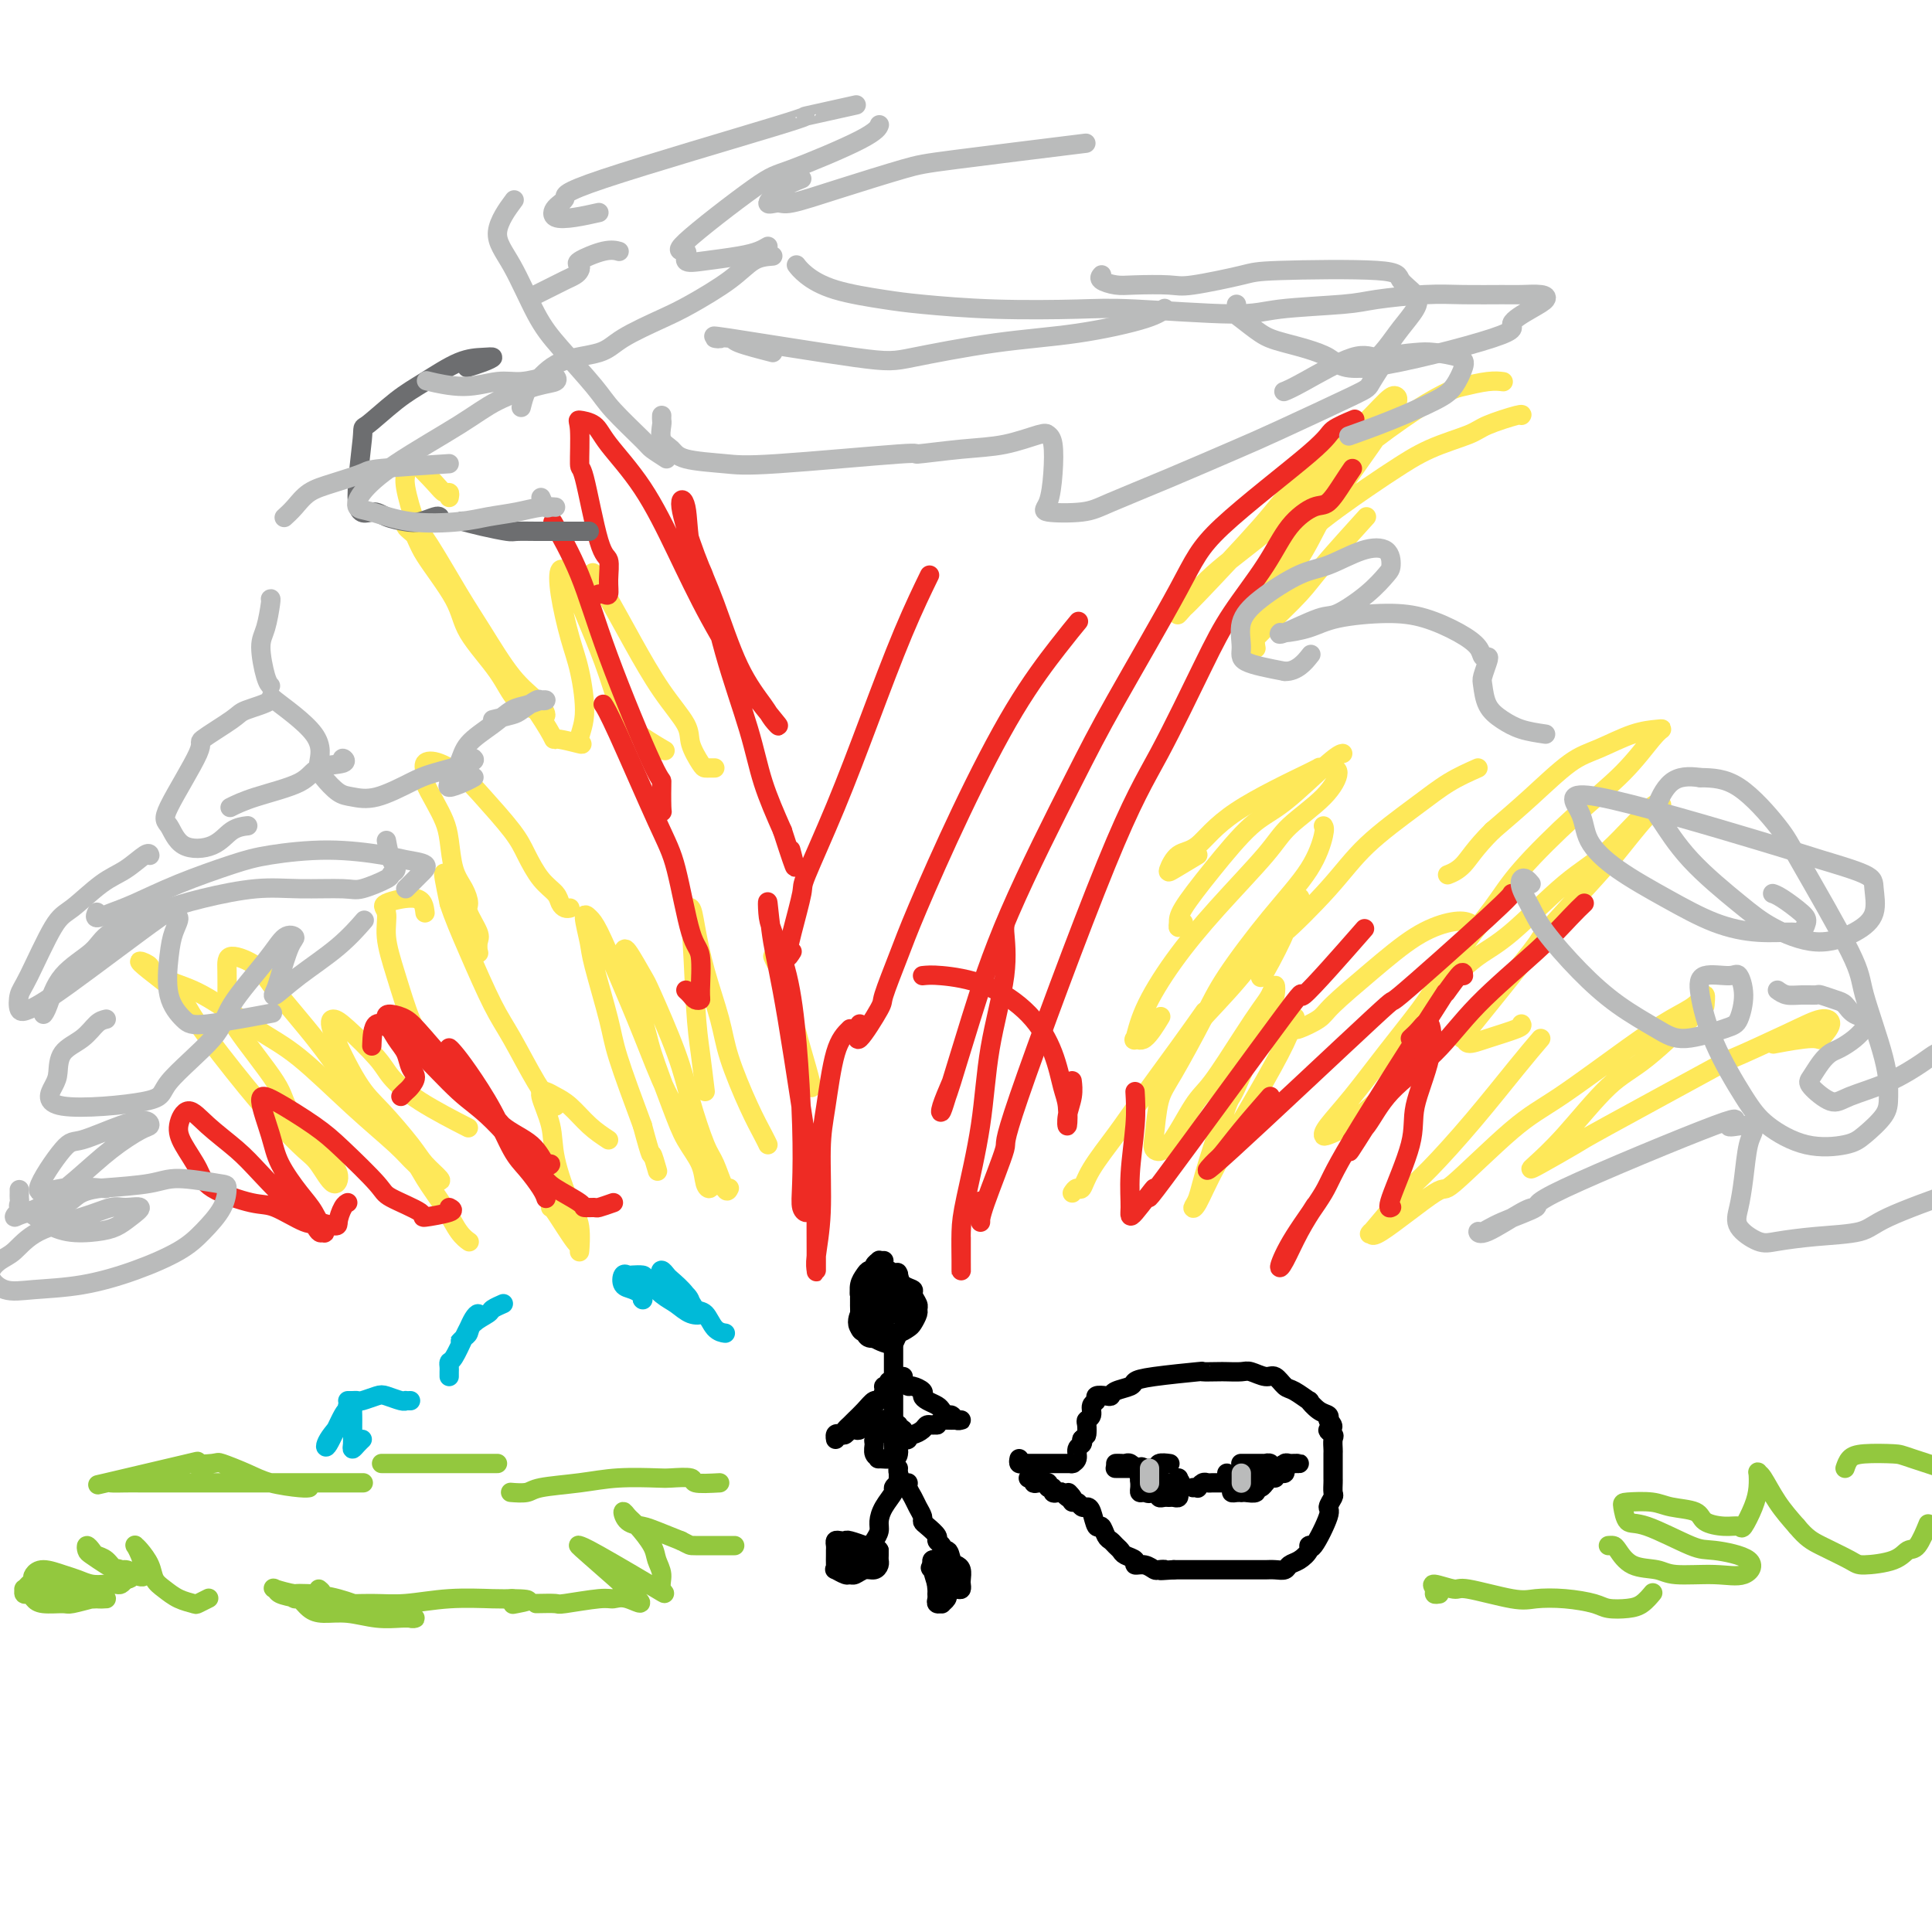 <svg viewBox='0 0 400 400' version='1.1' xmlns='http://www.w3.org/2000/svg' xmlns:xlink='http://www.w3.org/1999/xlink'><g fill='none' stroke='#FEE859' stroke-width='4' stroke-linecap='round' stroke-linejoin='round'><path d='M151,246c-0.236,0.503 -0.473,1.006 -1,0c-0.527,-1.006 -1.346,-3.520 -2,-5c-0.654,-1.480 -1.143,-1.926 -2,-4c-0.857,-2.074 -2.083,-5.776 -3,-9c-0.917,-3.224 -1.527,-5.971 -3,-10c-1.473,-4.029 -3.810,-9.341 -5,-12c-1.190,-2.659 -1.233,-2.665 -2,-4c-0.767,-1.335 -2.258,-3.998 -3,-5c-0.742,-1.002 -0.736,-0.342 -1,0c-0.264,0.342 -0.798,0.365 0,3c0.798,2.635 2.928,7.880 4,11c1.072,3.120 1.085,4.114 2,7c0.915,2.886 2.732,7.664 4,11c1.268,3.336 1.987,5.228 3,7c1.013,1.772 2.319,3.422 3,5c0.681,1.578 0.738,3.084 1,4c0.262,0.916 0.728,1.241 1,1c0.272,-0.241 0.349,-1.049 0,-2c-0.349,-0.951 -1.124,-2.046 -2,-4c-0.876,-1.954 -1.852,-4.768 -3,-7c-1.148,-2.232 -2.468,-3.883 -4,-7c-1.532,-3.117 -3.277,-7.701 -5,-12c-1.723,-4.299 -3.425,-8.312 -5,-12c-1.575,-3.688 -3.024,-7.049 -4,-9c-0.976,-1.951 -1.481,-2.490 -2,-3c-0.519,-0.510 -1.053,-0.990 -1,0c0.053,0.990 0.694,3.450 1,5c0.306,1.550 0.278,2.189 1,5c0.722,2.811 2.194,7.795 3,11c0.806,3.205 0.944,4.630 2,8c1.056,3.370 3.028,8.685 5,14'/><path d='M133,233c2.095,7.833 1.833,5.917 2,6c0.167,0.083 0.762,2.167 1,3c0.238,0.833 0.119,0.417 0,0'/><path d='M146,226c-0.330,-2.741 -0.660,-5.483 -1,-8c-0.340,-2.517 -0.691,-4.810 -1,-10c-0.309,-5.190 -0.575,-13.278 -1,-17c-0.425,-3.722 -1.007,-3.078 -1,-3c0.007,0.078 0.605,-0.410 1,0c0.395,0.410 0.587,1.718 1,4c0.413,2.282 1.045,5.539 2,9c0.955,3.461 2.231,7.127 3,10c0.769,2.873 1.029,4.952 2,8c0.971,3.048 2.652,7.064 4,10c1.348,2.936 2.363,4.790 3,6c0.637,1.210 0.896,1.774 1,2c0.104,0.226 0.052,0.113 0,0'/><path d='M160,198c0.204,0.494 0.409,0.987 1,2c0.591,1.013 1.570,2.545 2,4c0.430,1.455 0.311,2.833 1,6c0.689,3.167 2.185,8.122 3,11c0.815,2.878 0.947,3.679 1,4c0.053,0.321 0.026,0.160 0,0'/><path d='M222,247c0.336,-0.497 0.673,-0.994 1,-1c0.327,-0.006 0.645,0.479 1,0c0.355,-0.479 0.747,-1.923 2,-4c1.253,-2.077 3.366,-4.789 5,-7c1.634,-2.211 2.788,-3.923 5,-7c2.212,-3.077 5.480,-7.521 8,-11c2.520,-3.479 4.291,-5.994 5,-7c0.709,-1.006 0.354,-0.503 0,0'/><path d='M241,224c-0.274,0.019 -0.547,0.038 0,-1c0.547,-1.038 1.916,-3.133 3,-5c1.084,-1.867 1.884,-3.506 4,-6c2.116,-2.494 5.546,-5.844 9,-10c3.454,-4.156 6.930,-9.119 9,-12c2.070,-2.881 2.734,-3.680 3,-4c0.266,-0.320 0.133,-0.160 0,0'/><path d='M245,191c-0.426,0.492 -0.853,0.984 -1,1c-0.147,0.016 -0.015,-0.444 0,-1c0.015,-0.556 -0.088,-1.207 1,-3c1.088,-1.793 3.367,-4.729 6,-8c2.633,-3.271 5.620,-6.876 8,-9c2.380,-2.124 4.153,-2.765 7,-5c2.847,-2.235 6.766,-6.063 9,-8c2.234,-1.937 2.781,-1.982 3,-2c0.219,-0.018 0.109,-0.009 0,0'/><path d='M248,177c-1.963,1.182 -3.926,2.365 -5,3c-1.074,0.635 -1.260,0.723 -1,0c0.260,-0.723 0.964,-2.257 2,-3c1.036,-0.743 2.402,-0.697 4,-2c1.598,-1.303 3.428,-3.957 8,-7c4.572,-3.043 11.885,-6.476 15,-8c3.115,-1.524 2.030,-1.139 2,-1c-0.030,0.139 0.994,0.033 2,0c1.006,-0.033 1.995,0.006 2,1c0.005,0.994 -0.972,2.943 -3,5c-2.028,2.057 -5.107,4.221 -7,6c-1.893,1.779 -2.602,3.171 -5,6c-2.398,2.829 -6.486,7.093 -10,11c-3.514,3.907 -6.454,7.457 -9,11c-2.546,3.543 -4.699,7.078 -6,10c-1.301,2.922 -1.749,5.230 -2,6c-0.251,0.770 -0.304,0.000 0,0c0.304,-0.000 0.967,0.769 2,0c1.033,-0.769 2.438,-3.077 3,-4c0.562,-0.923 0.281,-0.462 0,0'/><path d='M274,171c0.162,0.272 0.325,0.545 0,2c-0.325,1.455 -1.136,4.094 -3,7c-1.864,2.906 -4.779,6.080 -8,10c-3.221,3.920 -6.747,8.587 -9,12c-2.253,3.413 -3.232,5.572 -5,9c-1.768,3.428 -4.323,8.123 -6,11c-1.677,2.877 -2.475,3.935 -3,6c-0.525,2.065 -0.775,5.138 -1,7c-0.225,1.862 -0.423,2.513 0,3c0.423,0.487 1.468,0.811 3,-1c1.532,-1.811 3.552,-5.758 5,-8c1.448,-2.242 2.325,-2.778 4,-5c1.675,-2.222 4.148,-6.130 6,-9c1.852,-2.870 3.083,-4.701 4,-6c0.917,-1.299 1.520,-2.066 2,-3c0.480,-0.934 0.836,-2.036 1,-2c0.164,0.036 0.136,1.211 0,2c-0.136,0.789 -0.379,1.191 -2,5c-1.621,3.809 -4.621,11.024 -6,14c-1.379,2.976 -1.139,1.713 -2,4c-0.861,2.287 -2.825,8.125 -4,12c-1.175,3.875 -1.562,5.787 -2,7c-0.438,1.213 -0.927,1.725 -1,2c-0.073,0.275 0.271,0.311 1,-1c0.729,-1.311 1.842,-3.970 4,-8c2.158,-4.030 5.362,-9.431 8,-14c2.638,-4.569 4.710,-8.307 6,-11c1.290,-2.693 1.797,-4.341 2,-5c0.203,-0.659 0.101,-0.330 0,0'/><path d='M126,236c-1.316,-0.868 -2.631,-1.736 -4,-3c-1.369,-1.264 -2.790,-2.923 -4,-4c-1.210,-1.077 -2.207,-1.570 -3,-2c-0.793,-0.430 -1.380,-0.796 -2,-1c-0.620,-0.204 -1.273,-0.245 -1,1c0.273,1.245 1.471,3.775 2,6c0.529,2.225 0.391,4.143 1,7c0.609,2.857 1.967,6.652 3,9c1.033,2.348 1.741,3.249 2,5c0.259,1.751 0.069,4.354 0,5c-0.069,0.646 -0.019,-0.664 0,-1c0.019,-0.336 0.005,0.302 -1,-1c-1.005,-1.302 -3.001,-4.543 -4,-6c-0.999,-1.457 -1.000,-1.131 -1,-1c-0.000,0.131 -0.000,0.065 0,0'/><path d='M97,257c-0.044,-0.031 -0.088,-0.062 0,0c0.088,0.062 0.307,0.215 0,0c-0.307,-0.215 -1.139,-0.800 -2,-2c-0.861,-1.200 -1.751,-3.015 -3,-5c-1.249,-1.985 -2.856,-4.141 -4,-6c-1.144,-1.859 -1.826,-3.421 -4,-6c-2.174,-2.579 -5.840,-6.175 -9,-10c-3.160,-3.825 -5.813,-7.880 -9,-12c-3.187,-4.120 -6.906,-8.304 -9,-11c-2.094,-2.696 -2.561,-3.905 -4,-5c-1.439,-1.095 -3.849,-2.078 -5,-2c-1.151,0.078 -1.042,1.217 -1,3c0.042,1.783 0.018,4.211 0,6c-0.018,1.789 -0.031,2.940 2,6c2.031,3.060 6.107,8.030 8,11c1.893,2.970 1.602,3.942 3,6c1.398,2.058 4.484,5.204 6,7c1.516,1.796 1.460,2.243 2,3c0.540,0.757 1.675,1.825 2,3c0.325,1.175 -0.161,2.458 -1,2c-0.839,-0.458 -2.032,-2.657 -3,-4c-0.968,-1.343 -1.712,-1.831 -3,-3c-1.288,-1.169 -3.122,-3.020 -5,-5c-1.878,-1.980 -3.802,-4.090 -7,-8c-3.198,-3.910 -7.672,-9.619 -10,-13c-2.328,-3.381 -2.511,-4.434 -4,-6c-1.489,-1.566 -4.283,-3.643 -6,-5c-1.717,-1.357 -2.357,-1.993 -2,-2c0.357,-0.007 1.712,0.613 2,1c0.288,0.387 -0.489,0.539 0,1c0.489,0.461 2.245,1.230 4,2'/><path d='M35,203c1.954,0.936 3.839,1.275 7,3c3.161,1.725 7.597,4.835 11,7c3.403,2.165 5.773,3.386 9,6c3.227,2.614 7.312,6.622 11,10c3.688,3.378 6.978,6.126 9,8c2.022,1.874 2.774,2.875 4,4c1.226,1.125 2.926,2.373 4,3c1.074,0.627 1.521,0.631 1,0c-0.521,-0.631 -2.011,-1.899 -3,-3c-0.989,-1.101 -1.478,-2.037 -3,-4c-1.522,-1.963 -4.076,-4.955 -6,-7c-1.924,-2.045 -3.217,-3.145 -5,-6c-1.783,-2.855 -4.057,-7.465 -5,-10c-0.943,-2.535 -0.554,-2.995 0,-3c0.554,-0.005 1.274,0.444 3,2c1.726,1.556 4.457,4.218 6,6c1.543,1.782 1.898,2.684 3,4c1.102,1.316 2.950,3.047 6,5c3.050,1.953 7.300,4.130 9,5c1.700,0.870 0.850,0.435 0,0'/><path d='M148,159c-0.324,-0.004 -0.647,-0.007 -1,0c-0.353,0.007 -0.735,0.026 -1,0c-0.265,-0.026 -0.411,-0.096 -1,-1c-0.589,-0.904 -1.620,-2.642 -2,-4c-0.380,-1.358 -0.109,-2.337 -1,-4c-0.891,-1.663 -2.943,-4.012 -5,-7c-2.057,-2.988 -4.118,-6.615 -6,-10c-1.882,-3.385 -3.584,-6.527 -5,-9c-1.416,-2.473 -2.548,-4.278 -3,-5c-0.452,-0.722 -0.226,-0.361 0,0'/><path d='M93,103c0.084,-0.451 0.167,-0.901 0,-1c-0.167,-0.099 -0.585,0.154 -1,0c-0.415,-0.154 -0.829,-0.715 -2,-2c-1.171,-1.285 -3.100,-3.296 -4,-4c-0.900,-0.704 -0.771,-0.102 -1,0c-0.229,0.102 -0.815,-0.295 -1,0c-0.185,0.295 0.032,1.284 0,2c-0.032,0.716 -0.314,1.159 0,3c0.314,1.841 1.223,5.079 2,7c0.777,1.921 1.422,2.523 3,5c1.578,2.477 4.088,6.829 6,10c1.912,3.171 3.227,5.162 5,8c1.773,2.838 4.005,6.523 6,9c1.995,2.477 3.751,3.746 5,5c1.249,1.254 1.989,2.492 2,3c0.011,0.508 -0.708,0.286 -1,0c-0.292,-0.286 -0.157,-0.637 -1,-1c-0.843,-0.363 -2.664,-0.737 -4,-2c-1.336,-1.263 -2.188,-3.416 -4,-6c-1.812,-2.584 -4.585,-5.599 -6,-8c-1.415,-2.401 -1.474,-4.190 -3,-7c-1.526,-2.810 -4.521,-6.643 -6,-9c-1.479,-2.357 -1.443,-3.237 -2,-4c-0.557,-0.763 -1.705,-1.409 -2,-2c-0.295,-0.591 0.265,-1.128 1,0c0.735,1.128 1.644,3.921 3,6c1.356,2.079 3.157,3.444 5,6c1.843,2.556 3.727,6.304 6,10c2.273,3.696 4.935,7.342 7,10c2.065,2.658 3.532,4.329 5,6'/><path d='M111,147c4.774,7.173 3.210,6.107 4,6c0.790,-0.107 3.933,0.745 5,1c1.067,0.255 0.058,-0.086 0,-1c-0.058,-0.914 0.834,-2.401 1,-5c0.166,-2.599 -0.395,-6.312 -1,-9c-0.605,-2.688 -1.254,-4.352 -2,-7c-0.746,-2.648 -1.589,-6.281 -2,-9c-0.411,-2.719 -0.391,-4.524 0,-5c0.391,-0.476 1.154,0.377 2,2c0.846,1.623 1.776,4.015 3,7c1.224,2.985 2.742,6.562 4,10c1.258,3.438 2.255,6.736 3,9c0.745,2.264 1.239,3.494 3,5c1.761,1.506 4.789,3.287 6,4c1.211,0.713 0.606,0.356 0,0'/><path d='M259,129c-0.043,0.375 -0.086,0.749 0,1c0.086,0.251 0.302,0.378 0,1c-0.302,0.622 -1.121,1.740 -1,2c0.121,0.260 1.183,-0.338 2,-1c0.817,-0.662 1.390,-1.387 3,-3c1.610,-1.613 4.256,-4.113 6,-6c1.744,-1.887 2.585,-3.162 5,-6c2.415,-2.838 6.404,-7.239 8,-9c1.596,-1.761 0.798,-0.880 0,0'/><path d='M263,120c-0.318,0.053 -0.637,0.106 -1,0c-0.363,-0.106 -0.771,-0.372 0,-1c0.771,-0.628 2.719,-1.617 4,-3c1.281,-1.383 1.894,-3.161 5,-6c3.106,-2.839 8.704,-6.738 12,-9c3.296,-2.262 4.288,-2.887 6,-4c1.712,-1.113 4.143,-2.715 7,-4c2.857,-1.285 6.138,-2.253 8,-3c1.862,-0.747 2.303,-1.272 4,-2c1.697,-0.728 4.649,-1.657 6,-2c1.351,-0.343 1.100,-0.098 1,0c-0.100,0.098 -0.050,0.049 0,0'/><path d='M311,79c0.203,0.027 0.406,0.054 0,0c-0.406,-0.054 -1.419,-0.189 -3,0c-1.581,0.189 -3.728,0.701 -5,1c-1.272,0.299 -1.669,0.384 -3,1c-1.331,0.616 -3.596,1.764 -7,4c-3.404,2.236 -7.948,5.561 -11,8c-3.052,2.439 -4.614,3.990 -8,7c-3.386,3.010 -8.596,7.477 -13,11c-4.404,3.523 -8.001,6.102 -11,9c-2.999,2.898 -5.402,6.116 -6,7c-0.598,0.884 0.607,-0.565 1,-1c0.393,-0.435 -0.025,0.143 3,-3c3.025,-3.143 9.493,-10.006 13,-14c3.507,-3.994 4.053,-5.120 7,-8c2.947,-2.880 8.296,-7.513 12,-11c3.704,-3.487 5.764,-5.828 7,-7c1.236,-1.172 1.647,-1.177 2,-1c0.353,0.177 0.649,0.535 0,2c-0.649,1.465 -2.244,4.037 -5,8c-2.756,3.963 -6.672,9.318 -9,13c-2.328,3.682 -3.069,5.691 -5,9c-1.931,3.309 -5.054,7.918 -7,11c-1.946,3.082 -2.716,4.637 -3,6c-0.284,1.363 -0.081,2.532 0,3c0.081,0.468 0.041,0.234 0,0'/><path d='M267,212c-0.112,0.435 -0.225,0.871 0,1c0.225,0.129 0.787,-0.048 1,0c0.213,0.048 0.077,0.323 1,0c0.923,-0.323 2.903,-1.242 4,-2c1.097,-0.758 1.309,-1.353 3,-3c1.691,-1.647 4.862,-4.345 8,-7c3.138,-2.655 6.244,-5.265 9,-7c2.756,-1.735 5.160,-2.594 7,-3c1.840,-0.406 3.114,-0.360 4,0c0.886,0.360 1.383,1.033 1,2c-0.383,0.967 -1.648,2.227 -3,4c-1.352,1.773 -2.793,4.057 -4,6c-1.207,1.943 -2.180,3.543 -4,6c-1.820,2.457 -4.487,5.770 -7,9c-2.513,3.230 -4.872,6.378 -7,9c-2.128,2.622 -4.024,4.720 -5,6c-0.976,1.280 -1.030,1.743 -1,2c0.030,0.257 0.146,0.309 1,0c0.854,-0.309 2.445,-0.980 4,-2c1.555,-1.020 3.072,-2.390 6,-5c2.928,-2.610 7.265,-6.460 9,-8c1.735,-1.540 0.867,-0.770 0,0'/><path d='M319,215c-1.332,1.560 -2.663,3.121 -5,6c-2.337,2.879 -5.679,7.077 -9,11c-3.321,3.923 -6.620,7.571 -9,10c-2.380,2.429 -3.841,3.639 -6,6c-2.159,2.361 -5.016,5.872 -6,7c-0.984,1.128 -0.096,-0.127 0,0c0.096,0.127 -0.601,1.635 2,0c2.601,-1.635 8.500,-6.414 11,-8c2.500,-1.586 1.602,0.021 4,-2c2.398,-2.021 8.091,-7.671 12,-11c3.909,-3.329 6.032,-4.338 10,-7c3.968,-2.662 9.781,-6.979 14,-10c4.219,-3.021 6.844,-4.747 9,-6c2.156,-1.253 3.842,-2.032 5,-3c1.158,-0.968 1.787,-2.123 2,-2c0.213,0.123 0.008,1.525 0,2c-0.008,0.475 0.180,0.022 -2,2c-2.180,1.978 -6.728,6.386 -10,9c-3.272,2.614 -5.268,3.432 -8,6c-2.732,2.568 -6.199,6.884 -9,10c-2.801,3.116 -4.936,5.032 -6,6c-1.064,0.968 -1.059,0.989 -1,1c0.059,0.011 0.171,0.011 2,-1c1.829,-1.011 5.377,-3.033 7,-4c1.623,-0.967 1.323,-0.880 7,-4c5.677,-3.120 17.330,-9.447 22,-12c4.670,-2.553 2.356,-1.330 4,-2c1.644,-0.670 7.245,-3.231 11,-5c3.755,-1.769 5.665,-2.745 7,-3c1.335,-0.255 2.096,0.213 2,1c-0.096,0.787 -1.048,1.894 -2,3'/><path d='M377,215c-0.036,0.560 -0.125,-0.042 -2,0c-1.875,0.042 -5.536,0.726 -7,1c-1.464,0.274 -0.732,0.137 0,0'/><path d='M315,212c0.141,0.237 0.282,0.473 -1,1c-1.282,0.527 -3.987,1.344 -6,2c-2.013,0.656 -3.333,1.152 -4,1c-0.667,-0.152 -0.682,-0.953 -1,-1c-0.318,-0.047 -0.941,0.659 2,-3c2.941,-3.659 9.446,-11.682 12,-15c2.554,-3.318 1.157,-1.931 3,-4c1.843,-2.069 6.924,-7.596 10,-11c3.076,-3.404 4.145,-4.687 6,-7c1.855,-2.313 4.494,-5.657 6,-7c1.506,-1.343 1.878,-0.684 2,-1c0.122,-0.316 -0.006,-1.608 -2,0c-1.994,1.608 -5.853,6.116 -9,9c-3.147,2.884 -5.580,4.145 -9,7c-3.420,2.855 -7.825,7.304 -11,10c-3.175,2.696 -5.119,3.640 -7,5c-1.881,1.360 -3.699,3.135 -5,4c-1.301,0.865 -2.085,0.818 -2,0c0.085,-0.818 1.038,-2.407 3,-5c1.962,-2.593 4.931,-6.190 7,-9c2.069,-2.810 3.238,-4.834 6,-8c2.762,-3.166 7.118,-7.476 11,-11c3.882,-3.524 7.290,-6.264 10,-9c2.710,-2.736 4.722,-5.470 6,-7c1.278,-1.530 1.822,-1.858 2,-2c0.178,-0.142 -0.011,-0.098 -1,0c-0.989,0.098 -2.779,0.250 -5,1c-2.221,0.750 -4.874,2.098 -7,3c-2.126,0.902 -3.726,1.358 -6,3c-2.274,1.642 -5.221,4.469 -8,7c-2.779,2.531 -5.389,4.765 -8,7'/><path d='M309,172c-3.655,3.631 -4.792,5.708 -6,7c-1.208,1.292 -2.488,1.798 -3,2c-0.512,0.202 -0.256,0.101 0,0'/><path d='M306,159c-2.002,0.892 -4.004,1.784 -6,3c-1.996,1.216 -3.988,2.755 -7,5c-3.012,2.245 -7.046,5.195 -10,8c-2.954,2.805 -4.830,5.466 -8,9c-3.170,3.534 -7.634,7.941 -9,9c-1.366,1.059 0.366,-1.232 0,0c-0.366,1.232 -2.829,5.985 -4,8c-1.171,2.015 -1.049,1.290 -1,1c0.049,-0.290 0.024,-0.145 0,0'/><path d='M118,188c-0.321,0.068 -0.642,0.136 -1,0c-0.358,-0.136 -0.753,-0.476 -1,-1c-0.247,-0.524 -0.345,-1.232 -1,-2c-0.655,-0.768 -1.867,-1.598 -3,-3c-1.133,-1.402 -2.186,-3.378 -3,-5c-0.814,-1.622 -1.389,-2.892 -3,-5c-1.611,-2.108 -4.260,-5.056 -6,-7c-1.740,-1.944 -2.573,-2.884 -4,-4c-1.427,-1.116 -3.448,-2.406 -5,-3c-1.552,-0.594 -2.633,-0.490 -3,0c-0.367,0.490 -0.018,1.367 0,2c0.018,0.633 -0.294,1.022 0,2c0.294,0.978 1.196,2.544 2,4c0.804,1.456 1.512,2.803 2,4c0.488,1.197 0.756,2.244 1,4c0.244,1.756 0.465,4.221 1,6c0.535,1.779 1.383,2.871 2,4c0.617,1.129 1.002,2.296 1,3c-0.002,0.704 -0.392,0.947 0,2c0.392,1.053 1.566,2.918 2,4c0.434,1.082 0.128,1.382 0,2c-0.128,0.618 -0.079,1.555 0,2c0.079,0.445 0.186,0.398 0,0c-0.186,-0.398 -0.666,-1.148 -1,-2c-0.334,-0.852 -0.521,-1.808 -1,-3c-0.479,-1.192 -1.250,-2.621 -2,-4c-0.750,-1.379 -1.479,-2.710 -2,-4c-0.521,-1.290 -0.832,-2.540 -1,-3c-0.168,-0.460 -0.191,-0.132 0,1c0.191,1.132 0.595,3.066 1,5'/><path d='M93,187c0.804,2.604 2.313,6.116 4,10c1.687,3.884 3.553,8.142 5,11c1.447,2.858 2.475,4.317 4,7c1.525,2.683 3.547,6.589 5,9c1.453,2.411 2.338,3.327 3,4c0.662,0.673 1.101,1.104 1,1c-0.101,-0.104 -0.743,-0.744 -1,-1c-0.257,-0.256 -0.128,-0.128 0,0'/><path d='M88,189c-0.163,-1.349 -0.326,-2.697 -2,-3c-1.674,-0.303 -4.859,0.440 -6,1c-1.141,0.560 -0.236,0.937 0,2c0.236,1.063 -0.196,2.810 0,5c0.196,2.190 1.019,4.822 2,8c0.981,3.178 2.119,6.903 3,9c0.881,2.097 1.507,2.564 2,3c0.493,0.436 0.855,0.839 1,1c0.145,0.161 0.072,0.081 0,0'/></g>
<g fill='none' stroke='#EE2B24' stroke-width='4' stroke-linecap='round' stroke-linejoin='round'><path d='M127,249c-1.217,0.425 -2.434,0.850 -3,1c-0.566,0.150 -0.481,0.024 -1,0c-0.519,-0.024 -1.642,0.055 -2,0c-0.358,-0.055 0.050,-0.243 -1,-1c-1.050,-0.757 -3.558,-2.082 -5,-3c-1.442,-0.918 -1.820,-1.427 -4,-4c-2.180,-2.573 -6.164,-7.209 -9,-10c-2.836,-2.791 -4.525,-3.738 -7,-6c-2.475,-2.262 -5.735,-5.838 -8,-8c-2.265,-2.162 -3.535,-2.909 -5,-4c-1.465,-1.091 -3.125,-2.524 -4,-2c-0.875,0.524 -0.964,3.007 -1,4c-0.036,0.993 -0.018,0.497 0,0'/><path d='M83,227c0.347,-0.359 0.693,-0.718 1,-1c0.307,-0.282 0.574,-0.486 1,-1c0.426,-0.514 1.010,-1.339 1,-2c-0.010,-0.661 -0.614,-1.158 -1,-2c-0.386,-0.842 -0.553,-2.027 -1,-3c-0.447,-0.973 -1.173,-1.732 -2,-3c-0.827,-1.268 -1.754,-3.045 -2,-4c-0.246,-0.955 0.188,-1.090 1,-1c0.812,0.090 2.003,0.404 3,1c0.997,0.596 1.800,1.473 4,4c2.200,2.527 5.797,6.703 8,9c2.203,2.297 3.011,2.717 4,4c0.989,1.283 2.157,3.431 4,5c1.843,1.569 4.361,2.559 6,4c1.639,1.441 2.401,3.332 3,4c0.599,0.668 1.036,0.111 1,0c-0.036,-0.111 -0.544,0.224 -1,0c-0.456,-0.224 -0.858,-1.006 -2,-2c-1.142,-0.994 -3.022,-2.198 -5,-4c-1.978,-1.802 -4.054,-4.201 -6,-7c-1.946,-2.799 -3.764,-5.999 -5,-8c-1.236,-2.001 -1.891,-2.804 -2,-3c-0.109,-0.196 0.330,0.214 1,1c0.670,0.786 1.573,1.947 3,4c1.427,2.053 3.377,4.999 5,8c1.623,3.001 2.918,6.058 4,8c1.082,1.942 1.950,2.768 3,4c1.050,1.232 2.283,2.870 3,4c0.717,1.130 0.919,1.751 1,2c0.081,0.249 0.040,0.124 0,0'/><path d='M93,250c0.582,0.300 1.163,0.601 0,1c-1.163,0.399 -4.071,0.897 -5,1c-0.929,0.103 0.121,-0.189 -1,-1c-1.121,-0.811 -4.414,-2.140 -6,-3c-1.586,-0.860 -1.464,-1.252 -3,-3c-1.536,-1.748 -4.731,-4.853 -7,-7c-2.269,-2.147 -3.613,-3.336 -6,-5c-2.387,-1.664 -5.818,-3.803 -8,-5c-2.182,-1.197 -3.115,-1.452 -3,0c0.115,1.452 1.278,4.611 2,7c0.722,2.389 1.003,4.009 2,6c0.997,1.991 2.710,4.354 4,6c1.290,1.646 2.157,2.574 3,4c0.843,1.426 1.660,3.351 2,4c0.340,0.649 0.202,0.022 0,0c-0.202,-0.022 -0.467,0.561 -1,0c-0.533,-0.561 -1.335,-2.267 -2,-3c-0.665,-0.733 -1.193,-0.493 -3,-2c-1.807,-1.507 -4.895,-4.759 -7,-7c-2.105,-2.241 -3.228,-3.469 -5,-5c-1.772,-1.531 -4.191,-3.365 -6,-5c-1.809,-1.635 -3.006,-3.071 -4,-3c-0.994,0.071 -1.785,1.648 -2,3c-0.215,1.352 0.144,2.478 1,4c0.856,1.522 2.207,3.438 3,5c0.793,1.562 1.027,2.769 3,4c1.973,1.231 5.683,2.485 8,3c2.317,0.515 3.239,0.293 5,1c1.761,0.707 4.360,2.345 6,3c1.640,0.655 2.320,0.328 3,0'/><path d='M66,253c4.265,1.249 3.927,0.871 4,0c0.073,-0.871 0.558,-2.234 1,-3c0.442,-0.766 0.841,-0.933 1,-1c0.159,-0.067 0.080,-0.033 0,0'/><path d='M142,205c0.341,0.312 0.681,0.623 1,1c0.319,0.377 0.616,0.819 1,1c0.384,0.181 0.854,0.100 1,0c0.146,-0.100 -0.032,-0.219 0,-2c0.032,-1.781 0.272,-5.225 0,-7c-0.272,-1.775 -1.057,-1.880 -2,-5c-0.943,-3.120 -2.043,-9.253 -3,-13c-0.957,-3.747 -1.772,-5.107 -4,-10c-2.228,-4.893 -5.869,-13.317 -8,-18c-2.131,-4.683 -2.752,-5.624 -3,-6c-0.248,-0.376 -0.124,-0.188 0,0'/><path d='M136,168c0.422,-0.046 0.844,-0.091 1,0c0.156,0.091 0.046,0.319 0,-1c-0.046,-1.319 -0.027,-4.183 0,-5c0.027,-0.817 0.063,0.414 -2,-4c-2.063,-4.414 -6.223,-14.472 -9,-22c-2.777,-7.528 -4.171,-12.527 -6,-17c-1.829,-4.473 -4.094,-8.421 -5,-10c-0.906,-1.579 -0.453,-0.790 0,0'/><path d='M124,123c0.307,-0.060 0.613,-0.120 1,0c0.387,0.120 0.854,0.419 1,0c0.146,-0.419 -0.028,-1.556 0,-3c0.028,-1.444 0.257,-3.196 0,-4c-0.257,-0.804 -1.000,-0.661 -2,-4c-1.000,-3.339 -2.258,-10.161 -3,-13c-0.742,-2.839 -0.967,-1.694 -1,-3c-0.033,-1.306 0.127,-5.062 0,-7c-0.127,-1.938 -0.542,-2.058 0,-2c0.542,0.058 2.042,0.295 3,1c0.958,0.705 1.374,1.880 3,4c1.626,2.120 4.463,5.187 7,9c2.537,3.813 4.772,8.372 7,13c2.228,4.628 4.447,9.325 7,14c2.553,4.675 5.441,9.327 7,12c1.559,2.673 1.790,3.366 3,5c1.210,1.634 3.398,4.208 4,5c0.602,0.792 -0.383,-0.197 -1,-1c-0.617,-0.803 -0.867,-1.420 -2,-3c-1.133,-1.580 -3.148,-4.121 -5,-8c-1.852,-3.879 -3.542,-9.094 -5,-13c-1.458,-3.906 -2.683,-6.503 -4,-10c-1.317,-3.497 -2.724,-7.893 -3,-10c-0.276,-2.107 0.580,-1.926 1,0c0.420,1.926 0.404,5.596 1,8c0.596,2.404 1.803,3.542 3,7c1.197,3.458 2.383,9.236 4,15c1.617,5.764 3.666,11.513 5,16c1.334,4.487 1.953,7.710 3,11c1.047,3.290 2.524,6.645 4,10'/><path d='M162,172c3.711,11.533 2.489,6.867 2,5c-0.489,-1.867 -0.244,-0.933 0,0'/><path d='M164,197c-0.473,0.756 -0.947,1.513 -1,1c-0.053,-0.513 0.314,-2.294 1,-5c0.686,-2.706 1.690,-6.336 2,-8c0.310,-1.664 -0.074,-1.361 1,-4c1.074,-2.639 3.605,-8.218 6,-14c2.395,-5.782 4.652,-11.766 7,-18c2.348,-6.234 4.786,-12.717 7,-18c2.214,-5.283 4.204,-9.367 5,-11c0.796,-1.633 0.398,-0.817 0,0'/><path d='M178,212c-0.442,1.909 -0.884,3.817 0,3c0.884,-0.817 3.095,-4.360 4,-6c0.905,-1.640 0.503,-1.378 1,-3c0.497,-1.622 1.893,-5.129 3,-8c1.107,-2.871 1.926,-5.106 4,-10c2.074,-4.894 5.404,-12.447 9,-20c3.596,-7.553 7.459,-15.107 11,-21c3.541,-5.893 6.761,-10.125 9,-13c2.239,-2.875 3.497,-4.393 4,-5c0.503,-0.607 0.252,-0.304 0,0'/><path d='M197,224c-0.817,1.914 -1.635,3.828 -2,5c-0.365,1.172 -0.279,1.601 0,1c0.279,-0.601 0.751,-2.232 1,-3c0.249,-0.768 0.273,-0.671 1,-3c0.727,-2.329 2.155,-7.082 4,-13c1.845,-5.918 4.108,-12.999 8,-22c3.892,-9.001 9.415,-19.920 13,-27c3.585,-7.080 5.234,-10.319 9,-17c3.766,-6.681 9.651,-16.803 13,-23c3.349,-6.197 4.163,-8.470 9,-13c4.837,-4.530 13.699,-11.317 18,-15c4.301,-3.683 4.043,-4.261 5,-5c0.957,-0.739 3.131,-1.640 4,-2c0.869,-0.360 0.435,-0.180 0,0'/><path d='M280,97c-0.563,0.825 -1.127,1.651 -2,3c-0.873,1.349 -2.056,3.222 -3,4c-0.944,0.778 -1.648,0.462 -3,1c-1.352,0.538 -3.353,1.931 -5,4c-1.647,2.069 -2.941,4.814 -5,8c-2.059,3.186 -4.883,6.811 -7,10c-2.117,3.189 -3.526,5.941 -6,11c-2.474,5.059 -6.011,12.426 -9,18c-2.989,5.574 -5.428,9.354 -11,23c-5.572,13.646 -14.278,37.158 -18,48c-3.722,10.842 -2.461,9.013 -3,11c-0.539,1.987 -2.876,7.789 -4,11c-1.124,3.211 -1.033,3.830 -1,4c0.033,0.170 0.009,-0.108 0,-1c-0.009,-0.892 -0.003,-2.398 0,-3c0.003,-0.602 0.001,-0.301 0,0'/><path d='M207,197c0.444,-2.048 0.889,-4.097 1,-5c0.111,-0.903 -0.110,-0.661 0,1c0.110,1.661 0.551,4.742 0,9c-0.551,4.258 -2.095,9.692 -3,15c-0.905,5.308 -1.171,10.490 -2,16c-0.829,5.510 -2.222,11.349 -3,15c-0.778,3.651 -0.940,5.114 -1,7c-0.060,1.886 -0.016,4.196 0,6c0.016,1.804 0.004,3.101 0,2c-0.004,-1.101 -0.001,-4.600 0,-6c0.001,-1.400 0.001,-0.700 0,0'/><path d='M176,213c-1.074,1.053 -2.148,2.106 -3,5c-0.852,2.894 -1.482,7.630 -2,11c-0.518,3.370 -0.923,5.374 -1,9c-0.077,3.626 0.176,8.875 0,13c-0.176,4.125 -0.779,7.127 -1,9c-0.221,1.873 -0.059,2.617 0,3c0.059,0.383 0.014,0.406 0,0c-0.014,-0.406 0.004,-1.241 0,-4c-0.004,-2.759 -0.029,-7.443 0,-9c0.029,-1.557 0.113,0.012 -1,-7c-1.113,-7.012 -3.421,-22.606 -5,-32c-1.579,-9.394 -2.428,-12.588 -3,-16c-0.572,-3.412 -0.869,-7.041 -1,-8c-0.131,-0.959 -0.098,0.752 0,2c0.098,1.248 0.261,2.034 1,4c0.739,1.966 2.053,5.111 3,9c0.947,3.889 1.526,8.521 2,14c0.474,5.479 0.844,11.805 1,17c0.156,5.195 0.098,9.261 0,12c-0.098,2.739 -0.237,4.152 0,5c0.237,0.848 0.848,1.130 1,1c0.152,-0.130 -0.155,-0.674 0,-2c0.155,-1.326 0.773,-3.434 1,-5c0.227,-1.566 0.065,-2.590 0,-3c-0.065,-0.410 -0.032,-0.205 0,0'/><path d='M191,202c0.908,-0.096 1.815,-0.192 4,0c2.185,0.192 5.647,0.671 9,2c3.353,1.329 6.597,3.507 9,6c2.403,2.493 3.963,5.301 5,8c1.037,2.699 1.550,5.289 2,7c0.450,1.711 0.839,2.542 1,4c0.161,1.458 0.096,3.543 0,4c-0.096,0.457 -0.222,-0.712 0,-2c0.222,-1.288 0.790,-2.693 1,-4c0.210,-1.307 0.060,-2.516 0,-3c-0.060,-0.484 -0.030,-0.242 0,0'/><path d='M235,226c0.117,2.015 0.233,4.031 0,7c-0.233,2.969 -0.816,6.893 -1,10c-0.184,3.107 0.030,5.399 0,7c-0.030,1.601 -0.303,2.512 1,1c1.303,-1.512 4.183,-5.448 4,-5c-0.183,0.448 -3.430,5.280 2,-2c5.430,-7.280 19.538,-26.673 25,-34c5.462,-7.327 2.278,-2.588 4,-4c1.722,-1.412 8.349,-8.975 11,-12c2.651,-3.025 1.325,-1.513 0,0'/><path d='M263,227c-2.114,2.419 -4.228,4.838 -6,7c-1.772,2.162 -3.203,4.066 -4,5c-0.797,0.934 -0.960,0.899 -2,2c-1.040,1.101 -2.958,3.339 4,-3c6.958,-6.339 22.793,-21.254 29,-27c6.207,-5.746 2.788,-2.324 6,-5c3.212,-2.676 13.057,-11.451 18,-16c4.943,-4.549 4.984,-4.871 5,-5c0.016,-0.129 0.008,-0.064 0,0'/><path d='M328,187c-0.783,0.742 -1.567,1.483 -3,3c-1.433,1.517 -3.517,3.809 -7,7c-3.483,3.191 -8.367,7.279 -12,11c-3.633,3.721 -6.015,7.074 -9,10c-2.985,2.926 -6.573,5.426 -9,8c-2.427,2.574 -3.692,5.222 -5,7c-1.308,1.778 -2.660,2.686 -3,3c-0.340,0.314 0.332,0.033 0,1c-0.332,0.967 -1.666,3.184 1,-1c2.666,-4.184 9.333,-14.767 12,-19c2.667,-4.233 1.333,-2.117 0,0'/><path d='M303,202c-0.015,-0.562 -0.031,-1.124 -1,0c-0.969,1.124 -2.892,3.933 -3,4c-0.108,0.067 1.599,-2.608 -2,3c-3.599,5.608 -12.504,19.500 -17,27c-4.496,7.500 -4.584,8.609 -6,11c-1.416,2.391 -4.162,6.066 -6,9c-1.838,2.934 -2.769,5.129 -3,6c-0.231,0.871 0.237,0.419 1,-1c0.763,-1.419 1.821,-3.805 3,-6c1.179,-2.195 2.480,-4.199 3,-5c0.520,-0.801 0.260,-0.401 0,0'/><path d='M292,215c0.643,-0.590 1.287,-1.179 2,-2c0.713,-0.821 1.497,-1.873 2,-1c0.503,0.873 0.727,3.670 0,7c-0.727,3.330 -2.405,7.193 -3,10c-0.595,2.807 -0.108,4.556 -1,8c-0.892,3.444 -3.163,8.581 -4,11c-0.837,2.419 -0.239,2.120 0,2c0.239,-0.120 0.120,-0.060 0,0'/></g>
<g fill='none' stroke='#6D6E70' stroke-width='4' stroke-linecap='round' stroke-linejoin='round'><path d='M122,110c-1.116,-0.000 -2.233,-0.000 -3,0c-0.767,0.000 -1.186,0.001 -2,0c-0.814,-0.001 -2.023,-0.003 -3,0c-0.977,0.003 -1.723,0.011 -3,0c-1.277,-0.011 -3.085,-0.042 -4,0c-0.915,0.042 -0.936,0.155 -2,0c-1.064,-0.155 -3.171,-0.580 -5,-1c-1.829,-0.420 -3.380,-0.834 -4,-1c-0.620,-0.166 -0.310,-0.083 0,0'/><path d='M91,107c-0.146,-0.108 -0.292,-0.216 -1,0c-0.708,0.216 -1.978,0.757 -3,1c-1.022,0.243 -1.797,0.190 -3,0c-1.203,-0.190 -2.835,-0.516 -4,-1c-1.165,-0.484 -1.863,-1.126 -3,-1c-1.137,0.126 -2.712,1.021 -3,-2c-0.288,-3.021 0.712,-9.958 1,-13c0.288,-3.042 -0.134,-2.188 1,-3c1.134,-0.812 3.826,-3.290 6,-5c2.174,-1.710 3.832,-2.652 6,-4c2.168,-1.348 4.847,-3.104 7,-4c2.153,-0.896 3.781,-0.934 5,-1c1.219,-0.066 2.028,-0.162 2,0c-0.028,0.162 -0.892,0.582 -2,1c-1.108,0.418 -2.459,0.834 -3,1c-0.541,0.166 -0.270,0.083 0,0'/></g>
<g fill='none' stroke='#BABBBB' stroke-width='4' stroke-linecap='round' stroke-linejoin='round'><path d='M112,103c0.356,0.847 0.712,1.694 1,2c0.288,0.306 0.507,0.071 1,0c0.493,-0.071 1.260,0.023 1,0c-0.260,-0.023 -1.546,-0.162 -3,0c-1.454,0.162 -3.075,0.625 -5,1c-1.925,0.375 -4.155,0.663 -6,1c-1.845,0.337 -3.303,0.724 -6,1c-2.697,0.276 -6.631,0.440 -10,0c-3.369,-0.440 -6.174,-1.485 -8,-2c-1.826,-0.515 -2.674,-0.500 -3,-1c-0.326,-0.500 -0.132,-1.514 1,-3c1.132,-1.486 3.200,-3.445 7,-6c3.800,-2.555 9.331,-5.707 13,-8c3.669,-2.293 5.477,-3.726 8,-5c2.523,-1.274 5.761,-2.390 8,-3c2.239,-0.610 3.480,-0.715 4,-1c0.520,-0.285 0.320,-0.751 0,-1c-0.320,-0.249 -0.759,-0.281 -2,0c-1.241,0.281 -3.283,0.874 -5,1c-1.717,0.126 -3.110,-0.214 -5,0c-1.890,0.214 -4.278,0.981 -7,1c-2.722,0.019 -5.778,-0.709 -7,-1c-1.222,-0.291 -0.611,-0.146 0,0'/><path d='M111,61c1.517,-0.756 3.035,-1.512 4,-2c0.965,-0.488 1.379,-0.707 2,-1c0.621,-0.293 1.450,-0.660 2,-1c0.550,-0.340 0.820,-0.651 1,-1c0.180,-0.349 0.269,-0.734 0,-1c-0.269,-0.266 -0.897,-0.411 0,-1c0.897,-0.589 3.318,-1.620 5,-2c1.682,-0.380 2.623,-0.109 3,0c0.377,0.109 0.188,0.054 0,0'/><path d='M159,51c-0.570,0.335 -1.140,0.670 -2,1c-0.860,0.330 -2.009,0.655 -4,1c-1.991,0.345 -4.825,0.709 -7,1c-2.175,0.291 -3.691,0.510 -4,0c-0.309,-0.510 0.589,-1.750 0,-2c-0.589,-0.250 -2.666,0.490 0,-2c2.666,-2.490 10.073,-8.209 14,-11c3.927,-2.791 4.372,-2.655 8,-4c3.628,-1.345 10.438,-4.170 14,-6c3.562,-1.830 3.875,-2.666 4,-3c0.125,-0.334 0.063,-0.167 0,0'/><path d='M138,95c-1.204,-0.775 -2.408,-1.550 -3,-2c-0.592,-0.450 -0.572,-0.576 -2,-2c-1.428,-1.424 -4.303,-4.147 -6,-6c-1.697,-1.853 -2.217,-2.835 -4,-5c-1.783,-2.165 -4.831,-5.513 -7,-8c-2.169,-2.487 -3.460,-4.114 -5,-7c-1.540,-2.886 -3.330,-7.031 -5,-10c-1.670,-2.969 -3.219,-4.761 -3,-7c0.219,-2.239 2.205,-4.925 3,-6c0.795,-1.075 0.397,-0.537 0,0'/><path d='M124,44c-1.680,0.376 -3.359,0.751 -5,1c-1.641,0.249 -3.243,0.370 -4,0c-0.757,-0.370 -0.668,-1.232 0,-2c0.668,-0.768 1.915,-1.443 2,-2c0.085,-0.557 -0.991,-0.997 8,-4c8.991,-3.003 28.049,-8.568 36,-11c7.951,-2.432 4.794,-1.732 6,-2c1.206,-0.268 6.773,-1.505 9,-2c2.227,-0.495 1.113,-0.247 0,0'/><path d='M166,37c-1.300,0.501 -2.599,1.002 -4,2c-1.401,0.998 -2.903,2.492 -3,3c-0.097,0.508 1.210,0.030 2,0c0.790,-0.030 1.064,0.387 3,0c1.936,-0.387 5.535,-1.579 10,-3c4.465,-1.421 9.795,-3.072 13,-4c3.205,-0.928 4.286,-1.135 11,-2c6.714,-0.865 19.061,-2.390 24,-3c4.939,-0.610 2.469,-0.305 0,0'/><path d='M228,57c0.072,-0.083 0.145,-0.166 0,0c-0.145,0.166 -0.506,0.582 0,1c0.506,0.418 1.879,0.837 3,1c1.121,0.163 1.988,0.068 4,0c2.012,-0.068 5.167,-0.111 7,0c1.833,0.111 2.345,0.375 5,0c2.655,-0.375 7.454,-1.387 10,-2c2.546,-0.613 2.838,-0.825 8,-1c5.162,-0.175 15.192,-0.312 20,0c4.808,0.312 4.393,1.073 5,2c0.607,0.927 2.234,2.020 3,3c0.766,0.980 0.670,1.845 0,3c-0.670,1.155 -1.916,2.598 -3,4c-1.084,1.402 -2.008,2.761 -3,4c-0.992,1.239 -2.054,2.356 -3,3c-0.946,0.644 -1.778,0.813 -2,1c-0.222,0.187 0.164,0.393 1,0c0.836,-0.393 2.120,-1.383 4,-2c1.880,-0.617 4.355,-0.860 6,-1c1.645,-0.140 2.461,-0.177 4,0c1.539,0.177 3.802,0.567 5,1c1.198,0.433 1.332,0.908 1,2c-0.332,1.092 -1.130,2.801 -2,4c-0.870,1.199 -1.810,1.888 -4,3c-2.190,1.112 -5.628,2.645 -9,4c-3.372,1.355 -6.678,2.530 -8,3c-1.322,0.470 -0.661,0.235 0,0'/><path d='M160,73c-2.841,-0.734 -5.681,-1.469 -7,-2c-1.319,-0.531 -1.115,-0.860 -2,-1c-0.885,-0.140 -2.859,-0.091 -3,0c-0.141,0.091 1.550,0.225 1,0c-0.550,-0.225 -3.341,-0.808 2,0c5.341,0.808 18.813,3.006 26,4c7.187,0.994 8.087,0.785 12,0c3.913,-0.785 10.839,-2.144 17,-3c6.161,-0.856 11.559,-1.209 17,-2c5.441,-0.791 10.926,-2.021 14,-3c3.074,-0.979 3.735,-1.708 4,-2c0.265,-0.292 0.132,-0.146 0,0'/><path d='M256,63c-0.014,0.811 -0.029,1.623 0,2c0.029,0.377 0.101,0.321 1,1c0.899,0.679 2.626,2.095 4,3c1.374,0.905 2.396,1.299 5,2c2.604,0.701 6.791,1.709 9,3c2.209,1.291 2.442,2.865 9,2c6.558,-0.865 19.442,-4.169 25,-6c5.558,-1.831 3.792,-2.189 4,-3c0.208,-0.811 2.391,-2.074 4,-3c1.609,-0.926 2.645,-1.516 3,-2c0.355,-0.484 0.029,-0.863 -1,-1c-1.029,-0.137 -2.761,-0.034 -4,0c-1.239,0.034 -1.985,-0.002 -4,0c-2.015,0.002 -5.298,0.041 -8,0c-2.702,-0.041 -4.824,-0.164 -8,0c-3.176,0.164 -7.408,0.615 -10,1c-2.592,0.385 -3.545,0.706 -7,1c-3.455,0.294 -9.414,0.563 -13,1c-3.586,0.437 -4.801,1.042 -10,1c-5.199,-0.042 -14.384,-0.732 -20,-1c-5.616,-0.268 -7.663,-0.115 -12,0c-4.337,0.115 -10.965,0.193 -17,0c-6.035,-0.193 -11.477,-0.658 -15,-1c-3.523,-0.342 -5.126,-0.561 -8,-1c-2.874,-0.439 -7.018,-1.097 -10,-2c-2.982,-0.903 -4.803,-2.051 -6,-3c-1.197,-0.949 -1.771,-1.700 -2,-2c-0.229,-0.300 -0.115,-0.150 0,0'/><path d='M160,53c-1.334,0.104 -2.668,0.208 -4,1c-1.332,0.792 -2.663,2.271 -5,4c-2.337,1.729 -5.681,3.707 -8,5c-2.319,1.293 -3.612,1.901 -6,3c-2.388,1.099 -5.872,2.687 -8,4c-2.128,1.313 -2.900,2.349 -5,3c-2.100,0.651 -5.530,0.918 -8,2c-2.470,1.082 -3.982,2.981 -5,4c-1.018,1.019 -1.543,1.159 -2,2c-0.457,0.841 -0.845,2.383 -1,3c-0.155,0.617 -0.078,0.308 0,0'/><path d='M137,86c-0.014,0.388 -0.027,0.776 0,1c0.027,0.224 0.096,0.284 0,1c-0.096,0.716 -0.356,2.089 0,3c0.356,0.911 1.329,1.361 2,2c0.671,0.639 1.041,1.468 3,2c1.959,0.532 5.508,0.766 8,1c2.492,0.234 3.927,0.467 11,0c7.073,-0.467 19.783,-1.635 25,-2c5.217,-0.365 2.942,0.073 4,0c1.058,-0.073 5.450,-0.658 9,-1c3.550,-0.342 6.258,-0.443 9,-1c2.742,-0.557 5.517,-1.572 7,-2c1.483,-0.428 1.673,-0.269 2,0c0.327,0.269 0.790,0.647 1,2c0.210,1.353 0.168,3.679 0,6c-0.168,2.321 -0.461,4.637 -1,6c-0.539,1.363 -1.324,1.774 0,2c1.324,0.226 4.755,0.266 7,0c2.245,-0.266 3.302,-0.838 6,-2c2.698,-1.162 7.035,-2.912 12,-5c4.965,-2.088 10.558,-4.512 14,-6c3.442,-1.488 4.731,-2.040 9,-4c4.269,-1.960 11.516,-5.328 15,-7c3.484,-1.672 3.205,-1.646 4,-3c0.795,-1.354 2.665,-4.086 3,-5c0.335,-0.914 -0.863,-0.010 -2,0c-1.137,0.010 -2.212,-0.874 -5,0c-2.788,0.874 -7.289,3.504 -10,5c-2.711,1.496 -3.632,1.856 -4,2c-0.368,0.144 -0.184,0.072 0,0'/><path d='M93,96c-5.611,0.359 -11.222,0.718 -14,1c-2.778,0.282 -2.724,0.486 -4,1c-1.276,0.514 -3.883,1.340 -6,2c-2.117,0.660 -3.743,1.156 -5,2c-1.257,0.844 -2.146,2.035 -3,3c-0.854,0.965 -1.673,1.704 -2,2c-0.327,0.296 -0.164,0.148 0,0'/><path d='M56,124c0.077,-0.067 0.154,-0.133 0,1c-0.154,1.133 -0.538,3.467 -1,5c-0.462,1.533 -1.000,2.267 -1,4c0.000,1.733 0.538,4.467 1,6c0.462,1.533 0.846,1.867 1,2c0.154,0.133 0.077,0.067 0,0'/><path d='M80,174c0.277,1.491 0.555,2.981 1,4c0.445,1.019 1.058,1.565 1,2c-0.058,0.435 -0.785,0.758 -1,1c-0.215,0.242 0.083,0.403 -1,1c-1.083,0.597 -3.546,1.629 -5,2c-1.454,0.371 -1.900,0.079 -4,0c-2.100,-0.079 -5.854,0.054 -9,0c-3.146,-0.054 -5.682,-0.294 -9,0c-3.318,0.294 -7.417,1.122 -11,2c-3.583,0.878 -6.651,1.807 -10,3c-3.349,1.193 -6.978,2.649 -9,4c-2.022,1.351 -2.437,2.597 -4,4c-1.563,1.403 -4.275,2.964 -6,5c-1.725,2.036 -2.465,4.548 -3,6c-0.535,1.452 -0.867,1.843 -1,2c-0.133,0.157 -0.066,0.078 0,0'/><path d='M22,211c-0.620,0.146 -1.239,0.291 -2,1c-0.761,0.709 -1.663,1.981 -3,3c-1.337,1.019 -3.110,1.784 -4,3c-0.890,1.216 -0.898,2.883 -1,4c-0.102,1.117 -0.297,1.686 -1,3c-0.703,1.314 -1.914,3.374 2,4c3.914,0.626 12.952,-0.183 17,-1c4.048,-0.817 3.104,-1.642 5,-4c1.896,-2.358 6.632,-6.251 9,-9c2.368,-2.749 2.370,-4.356 4,-7c1.630,-2.644 4.889,-6.324 7,-9c2.111,-2.676 3.074,-4.347 4,-5c0.926,-0.653 1.814,-0.288 2,0c0.186,0.288 -0.330,0.497 -1,2c-0.670,1.503 -1.493,4.298 -2,6c-0.507,1.702 -0.699,2.312 -1,3c-0.301,0.688 -0.710,1.455 0,1c0.710,-0.455 2.541,-2.132 5,-4c2.459,-1.868 5.547,-3.926 8,-6c2.453,-2.074 4.272,-4.164 5,-5c0.728,-0.836 0.364,-0.418 0,0'/><path d='M84,184c1.056,-1.066 2.112,-2.132 3,-3c0.888,-0.868 1.607,-1.536 1,-2c-0.607,-0.464 -2.540,-0.722 -4,-1c-1.460,-0.278 -2.445,-0.574 -5,-1c-2.555,-0.426 -6.679,-0.980 -11,-1c-4.321,-0.020 -8.841,0.495 -12,1c-3.159,0.505 -4.959,1.002 -8,2c-3.041,0.998 -7.323,2.498 -11,4c-3.677,1.502 -6.751,3.005 -9,4c-2.249,0.995 -3.675,1.483 -5,2c-1.325,0.517 -2.549,1.062 -3,1c-0.451,-0.062 -0.129,-0.732 0,-1c0.129,-0.268 0.064,-0.134 0,0'/><path d='M31,177c0.021,0.077 0.042,0.153 0,0c-0.042,-0.153 -0.148,-0.536 -1,0c-0.852,0.536 -2.452,1.992 -4,3c-1.548,1.008 -3.045,1.567 -5,3c-1.955,1.433 -4.367,3.740 -6,5c-1.633,1.260 -2.486,1.474 -4,4c-1.514,2.526 -3.690,7.365 -5,10c-1.310,2.635 -1.754,3.064 -2,4c-0.246,0.936 -0.295,2.377 0,3c0.295,0.623 0.935,0.428 2,0c1.065,-0.428 2.556,-1.087 8,-5c5.444,-3.913 14.843,-11.079 19,-14c4.157,-2.921 3.073,-1.598 3,-1c-0.073,0.598 0.866,0.471 1,1c0.134,0.529 -0.535,1.713 -1,3c-0.465,1.287 -0.725,2.677 -1,5c-0.275,2.323 -0.565,5.578 0,8c0.565,2.422 1.987,4.010 3,5c1.013,0.990 1.619,1.382 5,1c3.381,-0.382 9.537,-1.538 12,-2c2.463,-0.462 1.231,-0.231 0,0'/><path d='M317,183c-0.322,-0.387 -0.645,-0.775 -1,-1c-0.355,-0.225 -0.744,-0.289 -1,0c-0.256,0.289 -0.379,0.929 0,2c0.379,1.071 1.258,2.573 2,4c0.742,1.427 1.345,2.780 3,5c1.655,2.220 4.362,5.306 7,8c2.638,2.694 5.207,4.995 8,7c2.793,2.005 5.811,3.713 8,5c2.189,1.287 3.550,2.151 6,2c2.450,-0.151 5.988,-1.318 8,-2c2.012,-0.682 2.497,-0.878 3,-2c0.503,-1.122 1.023,-3.169 1,-5c-0.023,-1.831 -0.588,-3.447 -1,-4c-0.412,-0.553 -0.669,-0.042 -2,0c-1.331,0.042 -3.735,-0.384 -5,0c-1.265,0.384 -1.392,1.578 -1,4c0.392,2.422 1.301,6.072 3,10c1.699,3.928 4.186,8.134 6,11c1.814,2.866 2.955,4.391 5,6c2.045,1.609 4.993,3.300 8,4c3.007,0.700 6.074,0.408 8,0c1.926,-0.408 2.712,-0.931 4,-2c1.288,-1.069 3.079,-2.685 4,-4c0.921,-1.315 0.973,-2.330 1,-4c0.027,-1.670 0.031,-3.996 -1,-8c-1.031,-4.004 -3.095,-9.686 -4,-13c-0.905,-3.314 -0.651,-4.261 -3,-9c-2.349,-4.739 -7.300,-13.270 -10,-18c-2.700,-4.730 -3.150,-5.658 -5,-8c-1.850,-2.342 -5.100,-6.098 -8,-8c-2.900,-1.902 -5.450,-1.951 -8,-2'/><path d='M352,161c-2.414,-0.363 -4.450,-0.271 -6,1c-1.550,1.271 -2.614,3.722 -3,5c-0.386,1.278 -0.094,1.385 1,3c1.094,1.615 2.991,4.740 6,8c3.009,3.260 7.129,6.656 10,9c2.871,2.344 4.492,3.634 7,5c2.508,1.366 5.902,2.806 9,3c3.098,0.194 5.901,-0.858 8,-2c2.099,-1.142 3.496,-2.374 4,-4c0.504,-1.626 0.117,-3.644 0,-5c-0.117,-1.356 0.035,-2.048 -2,-3c-2.035,-0.952 -6.258,-2.164 -9,-3c-2.742,-0.836 -4.002,-1.296 -13,-4c-8.998,-2.704 -25.734,-7.652 -33,-9c-7.266,-1.348 -5.063,0.906 -4,3c1.063,2.094 0.984,4.029 2,6c1.016,1.971 3.127,3.978 6,6c2.873,2.022 6.510,4.060 10,6c3.490,1.940 6.834,3.781 10,5c3.166,1.219 6.155,1.814 9,2c2.845,0.186 5.548,-0.037 7,0c1.452,0.037 1.653,0.336 2,0c0.347,-0.336 0.839,-1.305 1,-2c0.161,-0.695 -0.008,-1.114 -1,-2c-0.992,-0.886 -2.805,-2.239 -4,-3c-1.195,-0.761 -1.770,-0.932 -2,-1c-0.230,-0.068 -0.115,-0.034 0,0'/><path d='M368,205c0.594,0.425 1.188,0.849 2,1c0.812,0.151 1.842,0.028 3,0c1.158,-0.028 2.444,0.038 3,0c0.556,-0.038 0.381,-0.179 1,0c0.619,0.179 2.033,0.678 3,1c0.967,0.322 1.486,0.467 2,1c0.514,0.533 1.022,1.455 2,2c0.978,0.545 2.424,0.713 3,1c0.576,0.287 0.282,0.692 0,1c-0.282,0.308 -0.550,0.518 -1,1c-0.450,0.482 -1.080,1.235 -2,2c-0.920,0.765 -2.131,1.540 -3,2c-0.869,0.460 -1.397,0.604 -2,1c-0.603,0.396 -1.281,1.043 -2,2c-0.719,0.957 -1.479,2.224 -2,3c-0.521,0.776 -0.802,1.060 0,2c0.802,0.940 2.689,2.537 4,3c1.311,0.463 2.046,-0.206 4,-1c1.954,-0.794 5.125,-1.713 8,-3c2.875,-1.287 5.453,-2.944 7,-4c1.547,-1.056 2.064,-1.512 3,-2c0.936,-0.488 2.292,-1.007 3,-1c0.708,0.007 0.767,0.540 0,1c-0.767,0.460 -2.362,0.846 -3,1c-0.638,0.154 -0.319,0.077 0,0'/><path d='M318,250c-0.540,-0.033 -1.079,-0.066 -3,1c-1.921,1.066 -5.222,3.231 -7,4c-1.778,0.769 -2.033,0.141 -2,0c0.033,-0.141 0.354,0.204 1,0c0.646,-0.204 1.616,-0.957 4,-2c2.384,-1.043 6.182,-2.375 7,-3c0.818,-0.625 -1.346,-0.543 6,-4c7.346,-3.457 24.200,-10.451 31,-13c6.800,-2.549 3.546,-0.651 3,0c-0.546,0.651 1.616,0.057 3,0c1.384,-0.057 1.989,0.424 2,1c0.011,0.576 -0.573,1.248 -1,3c-0.427,1.752 -0.697,4.586 -1,7c-0.303,2.414 -0.637,4.409 -1,6c-0.363,1.591 -0.753,2.778 0,4c0.753,1.222 2.650,2.478 4,3c1.350,0.522 2.154,0.308 4,0c1.846,-0.308 4.736,-0.711 8,-1c3.264,-0.289 6.904,-0.463 9,-1c2.096,-0.537 2.650,-1.437 6,-3c3.350,-1.563 9.496,-3.790 13,-5c3.504,-1.210 4.367,-1.403 6,-2c1.633,-0.597 4.038,-1.599 5,-2c0.962,-0.401 0.481,-0.200 0,0'/><path d='M320,152c-1.744,-0.257 -3.487,-0.515 -5,-1c-1.513,-0.485 -2.794,-1.198 -4,-2c-1.206,-0.802 -2.336,-1.693 -3,-3c-0.664,-1.307 -0.861,-3.028 -1,-4c-0.139,-0.972 -0.221,-1.194 0,-2c0.221,-0.806 0.743,-2.196 1,-3c0.257,-0.804 0.248,-1.020 0,-1c-0.248,0.020 -0.735,0.278 -1,0c-0.265,-0.278 -0.307,-1.092 -1,-2c-0.693,-0.908 -2.038,-1.911 -4,-3c-1.962,-1.089 -4.540,-2.263 -7,-3c-2.460,-0.737 -4.802,-1.035 -8,-1c-3.198,0.035 -7.252,0.405 -10,1c-2.748,0.595 -4.191,1.416 -6,2c-1.809,0.584 -3.985,0.930 -5,1c-1.015,0.070 -0.870,-0.136 -1,0c-0.130,0.136 -0.536,0.615 1,0c1.536,-0.615 5.014,-2.323 7,-3c1.986,-0.677 2.479,-0.321 4,-1c1.521,-0.679 4.069,-2.391 6,-4c1.931,-1.609 3.245,-3.114 4,-4c0.755,-0.886 0.951,-1.152 1,-2c0.049,-0.848 -0.048,-2.279 -1,-3c-0.952,-0.721 -2.760,-0.732 -5,0c-2.240,0.732 -4.911,2.209 -7,3c-2.089,0.791 -3.595,0.897 -6,2c-2.405,1.103 -5.708,3.202 -8,5c-2.292,1.798 -3.573,3.297 -4,5c-0.427,1.703 0.000,3.612 0,5c-0.000,1.388 -0.429,2.254 1,3c1.429,0.746 4.714,1.373 8,2'/><path d='M266,139c2.511,0.111 4.289,-2.111 5,-3c0.711,-0.889 0.356,-0.444 0,0'/><path d='M102,149c1.549,-0.370 3.099,-0.740 4,-1c0.901,-0.260 1.154,-0.410 2,-1c0.846,-0.590 2.284,-1.619 3,-2c0.716,-0.381 0.709,-0.115 1,0c0.291,0.115 0.880,0.077 1,0c0.120,-0.077 -0.230,-0.195 -1,0c-0.770,0.195 -1.959,0.702 -3,1c-1.041,0.298 -1.933,0.388 -3,1c-1.067,0.612 -2.310,1.746 -4,3c-1.690,1.254 -3.828,2.628 -5,4c-1.172,1.372 -1.376,2.743 -2,4c-0.624,1.257 -1.666,2.400 -2,3c-0.334,0.600 0.040,0.658 0,1c-0.040,0.342 -0.495,0.968 0,1c0.495,0.032 1.941,-0.530 3,-1c1.059,-0.470 1.731,-0.849 2,-1c0.269,-0.151 0.134,-0.076 0,0'/><path d='M98,157c0.266,0.233 0.531,0.465 -1,1c-1.531,0.535 -4.860,1.371 -7,2c-2.140,0.629 -3.091,1.049 -5,2c-1.909,0.951 -4.775,2.434 -7,3c-2.225,0.566 -3.807,0.217 -5,0c-1.193,-0.217 -1.996,-0.301 -3,-1c-1.004,-0.699 -2.208,-2.014 -3,-3c-0.792,-0.986 -1.172,-1.645 -1,-3c0.172,-1.355 0.896,-3.407 -1,-6c-1.896,-2.593 -6.412,-5.727 -8,-7c-1.588,-1.273 -0.248,-0.684 -1,0c-0.752,0.684 -3.597,1.461 -5,2c-1.403,0.539 -1.365,0.838 -3,2c-1.635,1.162 -4.944,3.187 -6,4c-1.056,0.813 0.139,0.413 -1,3c-1.139,2.587 -4.612,8.161 -6,11c-1.388,2.839 -0.690,2.943 0,4c0.690,1.057 1.373,3.068 3,4c1.627,0.932 4.199,0.786 6,0c1.801,-0.786 2.831,-2.212 4,-3c1.169,-0.788 2.477,-0.940 3,-1c0.523,-0.060 0.262,-0.030 0,0'/><path d='M71,158c-0.136,-0.525 -0.272,-1.049 0,-1c0.272,0.049 0.951,0.672 0,1c-0.951,0.328 -3.534,0.361 -5,1c-1.466,0.639 -1.816,1.883 -4,3c-2.184,1.117 -6.203,2.109 -9,3c-2.797,0.891 -4.370,1.683 -5,2c-0.630,0.317 -0.315,0.158 0,0'/><path d='M4,247c-0.001,-0.512 -0.002,-1.024 0,-1c0.002,0.024 0.006,0.583 0,1c-0.006,0.417 -0.022,0.692 0,1c0.022,0.308 0.083,0.650 0,1c-0.083,0.350 -0.308,0.707 0,1c0.308,0.293 1.149,0.521 2,1c0.851,0.479 1.711,1.209 3,2c1.289,0.791 3.007,1.644 5,2c1.993,0.356 4.262,0.215 6,0c1.738,-0.215 2.945,-0.504 4,-1c1.055,-0.496 1.956,-1.199 3,-2c1.044,-0.801 2.230,-1.699 2,-2c-0.230,-0.301 -1.874,-0.004 -3,0c-1.126,0.004 -1.732,-0.285 -3,0c-1.268,0.285 -3.197,1.142 -6,2c-2.803,0.858 -6.481,1.715 -9,3c-2.519,1.285 -3.879,2.996 -5,4c-1.121,1.004 -2.002,1.301 -3,2c-0.998,0.699 -2.112,1.801 -2,3c0.112,1.199 1.450,2.495 3,3c1.550,0.505 3.313,0.219 6,0c2.687,-0.219 6.300,-0.371 10,-1c3.700,-0.629 7.489,-1.734 11,-3c3.511,-1.266 6.744,-2.692 9,-4c2.256,-1.308 3.535,-2.499 5,-4c1.465,-1.501 3.117,-3.313 4,-5c0.883,-1.687 0.996,-3.248 1,-4c0.004,-0.752 -0.102,-0.697 -2,-1c-1.898,-0.303 -5.588,-0.966 -8,-1c-2.412,-0.034 -3.546,0.562 -6,1c-2.454,0.438 -6.227,0.719 -10,1'/><path d='M21,246c-5.173,0.579 -5.104,2.027 -7,3c-1.896,0.973 -5.755,1.473 -8,2c-2.245,0.527 -2.875,1.083 -3,1c-0.125,-0.083 0.257,-0.803 1,-1c0.743,-0.197 1.849,0.130 4,-1c2.151,-1.130 5.346,-3.718 8,-6c2.654,-2.282 4.766,-4.257 7,-6c2.234,-1.743 4.589,-3.254 6,-4c1.411,-0.746 1.879,-0.726 2,-1c0.121,-0.274 -0.105,-0.842 -1,-1c-0.895,-0.158 -2.460,0.094 -5,1c-2.540,0.906 -6.056,2.467 -8,3c-1.944,0.533 -2.317,0.038 -4,2c-1.683,1.962 -4.678,6.382 -5,8c-0.322,1.618 2.029,0.436 5,0c2.971,-0.436 6.563,-0.124 8,0c1.437,0.124 0.718,0.062 0,0'/></g>
<g fill='none' stroke='#000000' stroke-width='4' stroke-linecap='round' stroke-linejoin='round'><path d='M183,261c-0.455,0.022 -0.909,0.044 -1,0c-0.091,-0.044 0.183,-0.153 0,0c-0.183,0.153 -0.823,0.568 -1,1c-0.177,0.432 0.110,0.880 0,1c-0.110,0.120 -0.618,-0.089 -1,0c-0.382,0.089 -0.638,0.475 -1,1c-0.362,0.525 -0.829,1.189 -1,2c-0.171,0.811 -0.047,1.769 0,2c0.047,0.231 0.016,-0.265 0,0c-0.016,0.265 -0.017,1.290 0,2c0.017,0.710 0.051,1.104 0,2c-0.051,0.896 -0.187,2.294 0,3c0.187,0.706 0.697,0.721 1,1c0.303,0.279 0.398,0.822 1,1c0.602,0.178 1.709,-0.008 2,0c0.291,0.008 -0.235,0.210 0,0c0.235,-0.210 1.230,-0.834 2,-1c0.770,-0.166 1.316,0.124 2,0c0.684,-0.124 1.505,-0.662 2,-1c0.495,-0.338 0.664,-0.475 1,-1c0.336,-0.525 0.838,-1.436 1,-2c0.162,-0.564 -0.016,-0.780 0,-1c0.016,-0.220 0.225,-0.443 0,-1c-0.225,-0.557 -0.885,-1.448 -1,-2c-0.115,-0.552 0.315,-0.764 0,-1c-0.315,-0.236 -1.376,-0.496 -2,-1c-0.624,-0.504 -0.812,-1.252 -1,-2'/><path d='M186,264c-0.509,-1.177 0.218,-0.120 0,0c-0.218,0.120 -1.382,-0.696 -2,-1c-0.618,-0.304 -0.690,-0.097 -1,0c-0.310,0.097 -0.856,0.084 -1,0c-0.144,-0.084 0.115,-0.238 0,0c-0.115,0.238 -0.605,0.870 -1,1c-0.395,0.130 -0.695,-0.241 -1,0c-0.305,0.241 -0.617,1.096 -1,2c-0.383,0.904 -0.839,1.859 -1,2c-0.161,0.141 -0.028,-0.533 0,0c0.028,0.533 -0.050,2.272 0,3c0.050,0.728 0.229,0.445 0,1c-0.229,0.555 -0.867,1.949 0,3c0.867,1.051 3.240,1.757 4,2c0.760,0.243 -0.094,0.021 0,0c0.094,-0.021 1.136,0.159 2,0c0.864,-0.159 1.552,-0.657 2,-1c0.448,-0.343 0.657,-0.530 1,-1c0.343,-0.470 0.821,-1.224 1,-2c0.179,-0.776 0.059,-1.573 0,-2c-0.059,-0.427 -0.057,-0.482 0,-1c0.057,-0.518 0.170,-1.499 0,-2c-0.170,-0.501 -0.623,-0.523 -1,-1c-0.377,-0.477 -0.678,-1.408 -1,-2c-0.322,-0.592 -0.664,-0.846 -1,-1c-0.336,-0.154 -0.668,-0.207 -1,0c-0.332,0.207 -0.666,0.674 -1,1c-0.334,0.326 -0.667,0.511 -1,1c-0.333,0.489 -0.667,1.283 -1,2c-0.333,0.717 -0.667,1.359 -1,2'/><path d='M180,270c-1.004,1.350 -1.013,1.724 -1,2c0.013,0.276 0.048,0.456 0,1c-0.048,0.544 -0.178,1.454 0,2c0.178,0.546 0.664,0.727 1,1c0.336,0.273 0.524,0.636 1,1c0.476,0.364 1.242,0.728 2,1c0.758,0.272 1.510,0.453 2,0c0.490,-0.453 0.719,-1.540 1,-2c0.281,-0.460 0.614,-0.293 1,-1c0.386,-0.707 0.825,-2.288 1,-3c0.175,-0.712 0.085,-0.556 0,-1c-0.085,-0.444 -0.166,-1.489 0,-2c0.166,-0.511 0.578,-0.489 0,-1c-0.578,-0.511 -2.144,-1.556 -3,-2c-0.856,-0.444 -1.000,-0.289 -1,0c-0.000,0.289 0.143,0.710 0,1c-0.143,0.290 -0.574,0.448 -1,1c-0.426,0.552 -0.849,1.497 -1,2c-0.151,0.503 -0.030,0.566 0,1c0.030,0.434 -0.031,1.241 0,2c0.031,0.759 0.155,1.469 0,2c-0.155,0.531 -0.587,0.881 0,1c0.587,0.119 2.195,0.005 3,0c0.805,-0.005 0.809,0.098 1,0c0.191,-0.098 0.571,-0.396 1,-1c0.429,-0.604 0.909,-1.512 1,-2c0.091,-0.488 -0.206,-0.554 0,-1c0.206,-0.446 0.916,-1.270 1,-2c0.084,-0.730 -0.458,-1.365 -1,-2'/><path d='M188,268c0.303,-1.182 -0.440,-0.136 -1,0c-0.560,0.136 -0.938,-0.638 -1,-1c-0.062,-0.362 0.193,-0.314 0,0c-0.193,0.314 -0.834,0.893 -1,1c-0.166,0.107 0.141,-0.258 0,0c-0.141,0.258 -0.731,1.141 -1,2c-0.269,0.859 -0.216,1.696 0,2c0.216,0.304 0.594,0.076 1,0c0.406,-0.076 0.841,-0.001 1,0c0.159,0.001 0.043,-0.074 0,0c-0.043,0.074 -0.011,0.296 0,0c0.011,-0.296 0.003,-1.110 0,-2c-0.003,-0.890 -0.001,-1.857 0,-2c0.001,-0.143 0.000,0.536 0,1c-0.000,0.464 -0.000,0.712 0,1c0.000,0.288 0.000,0.616 0,1c-0.000,0.384 -0.000,0.824 0,1c0.000,0.176 0.000,0.088 0,0'/><path d='M185,277c0.000,0.335 0.000,0.671 0,1c0.000,0.329 0.000,0.652 0,1c-0.000,0.348 0.000,0.721 0,1c0.000,0.279 0.000,0.465 0,1c0.000,0.535 0.000,1.420 0,2c0.000,0.580 -0.000,0.853 0,1c0.000,0.147 0.000,0.166 0,1c0.000,0.834 0.000,2.484 0,3c0.000,0.516 0.000,-0.102 0,1c0.000,1.102 0.000,3.924 0,5c0.000,1.076 0.000,0.408 0,1c-0.000,0.592 0.000,2.446 0,3c0.000,0.554 0.000,-0.192 0,0c0.000,0.192 0.000,1.321 0,2c0.000,0.679 -0.000,0.908 0,1c0.000,0.092 0.000,0.046 0,0'/><path d='M186,305c0.009,0.302 0.018,0.604 0,1c-0.018,0.396 -0.064,0.885 0,1c0.064,0.115 0.237,-0.145 0,0c-0.237,0.145 -0.886,0.696 -1,1c-0.114,0.304 0.306,0.360 0,1c-0.306,0.640 -1.340,1.862 -2,3c-0.660,1.138 -0.947,2.190 -1,3c-0.053,0.810 0.130,1.376 0,2c-0.130,0.624 -0.571,1.305 -1,2c-0.429,0.695 -0.847,1.403 -1,2c-0.153,0.597 -0.041,1.084 0,1c0.041,-0.084 0.012,-0.738 0,-1c-0.012,-0.262 -0.006,-0.131 0,0'/><path d='M180,320c-0.507,-0.030 -1.014,-0.060 -1,0c0.014,0.060 0.550,0.212 0,0c-0.550,-0.212 -2.186,-0.786 -3,-1c-0.814,-0.214 -0.807,-0.068 -1,0c-0.193,0.068 -0.588,0.059 -1,0c-0.412,-0.059 -0.843,-0.167 -1,0c-0.157,0.167 -0.042,0.609 0,1c0.042,0.391 0.009,0.731 0,1c-0.009,0.269 0.004,0.468 0,1c-0.004,0.532 -0.026,1.396 0,2c0.026,0.604 0.100,0.948 0,1c-0.100,0.052 -0.375,-0.186 0,0c0.375,0.186 1.399,0.797 2,1c0.601,0.203 0.778,-0.001 1,0c0.222,0.001 0.490,0.207 1,0c0.510,-0.207 1.261,-0.829 2,-1c0.739,-0.171 1.466,0.108 2,0c0.534,-0.108 0.875,-0.604 1,-1c0.125,-0.396 0.033,-0.694 0,-1c-0.033,-0.306 -0.009,-0.621 0,-1c0.009,-0.379 0.003,-0.823 0,-1c-0.003,-0.177 -0.001,-0.089 0,0'/><path d='M182,321c-0.173,-0.464 -0.606,-0.124 -1,0c-0.394,0.124 -0.749,0.034 -1,0c-0.251,-0.034 -0.397,-0.010 -1,0c-0.603,0.010 -1.664,0.005 -2,0c-0.336,-0.005 0.053,-0.012 0,0c-0.053,0.012 -0.547,0.042 -1,0c-0.453,-0.042 -0.863,-0.155 -1,0c-0.137,0.155 0.000,0.578 0,1c-0.000,0.422 -0.138,0.842 0,1c0.138,0.158 0.552,0.053 1,0c0.448,-0.053 0.929,-0.053 1,0c0.071,0.053 -0.270,0.158 0,0c0.270,-0.158 1.150,-0.581 2,-1c0.850,-0.419 1.672,-0.834 2,-1c0.328,-0.166 0.164,-0.083 0,0'/><path d='M186,304c-0.081,0.191 -0.162,0.383 0,1c0.162,0.617 0.568,1.660 1,2c0.432,0.340 0.890,-0.021 1,0c0.110,0.021 -0.129,0.426 0,1c0.129,0.574 0.625,1.319 1,2c0.375,0.681 0.630,1.300 1,2c0.370,0.700 0.855,1.483 1,2c0.145,0.517 -0.048,0.768 0,1c0.048,0.232 0.339,0.444 1,1c0.661,0.556 1.694,1.456 2,2c0.306,0.544 -0.114,0.734 0,1c0.114,0.266 0.761,0.610 1,1c0.239,0.390 0.068,0.826 0,1c-0.068,0.174 -0.034,0.087 0,0'/><path d='M195,323c-0.002,0.302 -0.004,0.605 0,1c0.004,0.395 0.015,0.883 0,1c-0.015,0.117 -0.057,-0.137 0,0c0.057,0.137 0.212,0.667 0,1c-0.212,0.333 -0.790,0.471 -1,1c-0.210,0.529 -0.052,1.448 0,2c0.052,0.552 -0.001,0.737 0,1c0.001,0.263 0.057,0.603 0,1c-0.057,0.397 -0.225,0.849 0,1c0.225,0.151 0.844,-0.000 1,0c0.156,0.000 -0.151,0.151 0,0c0.151,-0.151 0.759,-0.604 1,-1c0.241,-0.396 0.114,-0.736 0,-1c-0.114,-0.264 -0.216,-0.452 0,-1c0.216,-0.548 0.751,-1.457 1,-2c0.249,-0.543 0.211,-0.720 0,-1c-0.211,-0.280 -0.595,-0.663 -1,-1c-0.405,-0.337 -0.830,-0.627 -1,-1c-0.170,-0.373 -0.084,-0.829 0,-1c0.084,-0.171 0.166,-0.057 0,0c-0.166,0.057 -0.581,0.056 -1,0c-0.419,-0.056 -0.844,-0.169 -1,0c-0.156,0.169 -0.045,0.620 0,1c0.045,0.380 0.022,0.690 0,1'/><path d='M193,325c-0.663,-0.475 -0.319,-0.663 0,0c0.319,0.663 0.614,2.177 1,3c0.386,0.823 0.864,0.953 1,1c0.136,0.047 -0.069,0.009 0,0c0.069,-0.009 0.410,0.010 1,0c0.590,-0.010 1.427,-0.048 2,0c0.573,0.048 0.883,0.181 1,0c0.117,-0.181 0.042,-0.677 0,-1c-0.042,-0.323 -0.052,-0.474 0,-1c0.052,-0.526 0.164,-1.426 0,-2c-0.164,-0.574 -0.605,-0.822 -1,-1c-0.395,-0.178 -0.745,-0.285 -1,-1c-0.255,-0.715 -0.415,-2.039 -1,-2c-0.585,0.039 -1.596,1.440 -2,2c-0.404,0.560 -0.202,0.280 0,0'/><path d='M184,286c0.120,0.436 0.240,0.872 0,1c-0.240,0.128 -0.841,-0.051 -1,0c-0.159,0.051 0.122,0.332 0,1c-0.122,0.668 -0.649,1.723 -1,2c-0.351,0.277 -0.528,-0.224 -1,0c-0.472,0.224 -1.239,1.175 -2,2c-0.761,0.825 -1.514,1.526 -2,2c-0.486,0.474 -0.704,0.720 -1,1c-0.296,0.280 -0.668,0.593 -1,1c-0.332,0.407 -0.622,0.907 -1,1c-0.378,0.093 -0.845,-0.223 -1,0c-0.155,0.223 -0.000,0.984 0,1c0.000,0.016 -0.155,-0.714 0,-1c0.155,-0.286 0.619,-0.128 1,0c0.381,0.128 0.678,0.227 1,0c0.322,-0.227 0.667,-0.779 1,-1c0.333,-0.221 0.653,-0.112 1,0c0.347,0.112 0.720,0.226 1,0c0.280,-0.226 0.467,-0.793 1,-1c0.533,-0.207 1.413,-0.056 2,0c0.587,0.056 0.882,0.016 1,0c0.118,-0.016 0.059,-0.008 0,0'/><path d='M182,295c1.574,-0.464 1.010,-0.124 1,0c-0.010,0.124 0.536,0.033 1,0c0.464,-0.033 0.847,-0.010 1,0c0.153,0.010 0.077,0.005 0,0'/><path d='M187,285c-0.099,0.303 -0.199,0.606 0,1c0.199,0.394 0.696,0.879 1,1c0.304,0.121 0.414,-0.122 1,0c0.586,0.122 1.649,0.610 2,1c0.351,0.390 -0.008,0.683 0,1c0.008,0.317 0.383,0.658 1,1c0.617,0.342 1.474,0.684 2,1c0.526,0.316 0.719,0.607 1,1c0.281,0.393 0.650,0.890 1,1c0.350,0.110 0.680,-0.167 1,0c0.320,0.167 0.629,0.777 1,1c0.371,0.223 0.804,0.059 1,0c0.196,-0.059 0.155,-0.013 0,0c-0.155,0.013 -0.423,-0.007 -1,0c-0.577,0.007 -1.463,0.040 -2,0c-0.537,-0.040 -0.725,-0.154 -1,0c-0.275,0.154 -0.638,0.577 -1,1'/><path d='M194,295c-1.194,0.111 -1.678,-0.110 -2,0c-0.322,0.110 -0.482,0.551 -1,1c-0.518,0.449 -1.393,0.905 -2,1c-0.607,0.095 -0.946,-0.170 -1,0c-0.054,0.170 0.178,0.777 0,1c-0.178,0.223 -0.765,0.064 -1,0c-0.235,-0.064 -0.117,-0.032 0,0'/><path d='M185,295c-0.340,-0.006 -0.680,-0.012 -1,0c-0.320,0.012 -0.621,0.041 -1,0c-0.379,-0.041 -0.838,-0.151 -1,0c-0.162,0.151 -0.029,0.564 0,1c0.029,0.436 -0.046,0.894 0,1c0.046,0.106 0.213,-0.139 0,0c-0.213,0.139 -0.806,0.664 -1,1c-0.194,0.336 0.011,0.483 0,1c-0.011,0.517 -0.238,1.403 0,2c0.238,0.597 0.940,0.904 1,1c0.060,0.096 -0.521,-0.021 0,0c0.521,0.021 2.143,0.179 3,0c0.857,-0.179 0.949,-0.697 1,-1c0.051,-0.303 0.062,-0.392 0,-1c-0.062,-0.608 -0.198,-1.736 0,-2c0.198,-0.264 0.731,0.337 1,0c0.269,-0.337 0.276,-1.610 0,-2c-0.276,-0.390 -0.834,0.105 -1,0c-0.166,-0.105 0.061,-0.810 0,-1c-0.061,-0.190 -0.409,0.135 -1,0c-0.591,-0.135 -1.426,-0.730 -2,-1c-0.574,-0.270 -0.886,-0.217 -1,0c-0.114,0.217 -0.031,0.597 0,1c0.031,0.403 0.009,0.829 0,1c-0.009,0.171 -0.004,0.085 0,0'/><path d='M211,302c-0.081,0.423 -0.162,0.845 0,1c0.162,0.155 0.567,0.041 1,0c0.433,-0.041 0.893,-0.011 1,0c0.107,0.011 -0.141,0.003 0,0c0.141,-0.003 0.670,-0.001 1,0c0.330,0.001 0.460,0.000 1,0c0.540,-0.000 1.490,-0.000 2,0c0.510,0.000 0.580,0.001 1,0c0.420,-0.001 1.188,-0.002 2,0c0.812,0.002 1.667,0.008 2,0c0.333,-0.008 0.146,-0.030 0,0c-0.146,0.030 -0.249,0.110 0,0c0.249,-0.110 0.850,-0.411 1,-1c0.150,-0.589 -0.152,-1.466 0,-2c0.152,-0.534 0.758,-0.724 1,-1c0.242,-0.276 0.121,-0.638 0,-1'/><path d='M224,298c0.841,-0.893 0.942,-0.624 1,-1c0.058,-0.376 0.072,-1.396 0,-2c-0.072,-0.604 -0.231,-0.793 0,-1c0.231,-0.207 0.853,-0.434 1,-1c0.147,-0.566 -0.181,-1.471 0,-2c0.181,-0.529 0.873,-0.681 1,-1c0.127,-0.319 -0.309,-0.807 0,-1c0.309,-0.193 1.363,-0.093 2,0c0.637,0.093 0.856,0.180 1,0c0.144,-0.180 0.212,-0.626 1,-1c0.788,-0.374 2.296,-0.674 3,-1c0.704,-0.326 0.605,-0.676 1,-1c0.395,-0.324 1.284,-0.623 4,-1c2.716,-0.377 7.260,-0.833 9,-1c1.740,-0.167 0.678,-0.046 1,0c0.322,0.046 2.029,0.017 3,0c0.971,-0.017 1.204,-0.020 2,0c0.796,0.020 2.153,0.065 3,0c0.847,-0.065 1.184,-0.240 2,0c0.816,0.240 2.111,0.895 3,1c0.889,0.105 1.371,-0.342 2,0c0.629,0.342 1.403,1.471 2,2c0.597,0.529 1.015,0.456 2,1c0.985,0.544 2.537,1.704 3,2c0.463,0.296 -0.165,-0.271 0,0c0.165,0.271 1.121,1.381 2,2c0.879,0.619 1.680,0.748 2,1c0.320,0.252 0.160,0.626 0,1'/><path d='M275,294c1.950,1.793 0.326,1.775 0,2c-0.326,0.225 0.645,0.694 1,1c0.355,0.306 0.095,0.448 0,1c-0.095,0.552 -0.026,1.514 0,2c0.026,0.486 0.007,0.496 0,1c-0.007,0.504 -0.002,1.501 0,2c0.002,0.499 0.002,0.500 0,1c-0.002,0.500 -0.005,1.500 0,2c0.005,0.500 0.018,0.500 0,1c-0.018,0.500 -0.068,1.502 0,2c0.068,0.498 0.252,0.493 0,1c-0.252,0.507 -0.942,1.525 -1,2c-0.058,0.475 0.515,0.407 0,2c-0.515,1.593 -2.117,4.846 -3,6c-0.883,1.154 -1.048,0.208 -1,0c0.048,-0.208 0.308,0.323 0,1c-0.308,0.677 -1.185,1.502 -2,2c-0.815,0.498 -1.567,0.669 -2,1c-0.433,0.331 -0.546,0.821 -1,1c-0.454,0.179 -1.247,0.048 -2,0c-0.753,-0.048 -1.464,-0.013 -2,0c-0.536,0.013 -0.896,0.003 -2,0c-1.104,-0.003 -2.953,-0.001 -4,0c-1.047,0.001 -1.292,0.000 -2,0c-0.708,-0.000 -1.877,-0.000 -3,0c-1.123,0.000 -2.198,0.000 -3,0c-0.802,-0.000 -1.331,-0.000 -2,0c-0.669,0.000 -1.477,0.000 -2,0c-0.523,-0.000 -0.762,-0.000 -1,0'/><path d='M243,325c-4.425,0.314 -2.486,0.099 -2,0c0.486,-0.099 -0.481,-0.082 -1,0c-0.519,0.082 -0.591,0.229 -1,0c-0.409,-0.229 -1.156,-0.835 -2,-1c-0.844,-0.165 -1.784,0.111 -2,0c-0.216,-0.111 0.293,-0.607 0,-1c-0.293,-0.393 -1.388,-0.681 -2,-1c-0.612,-0.319 -0.741,-0.668 -1,-1c-0.259,-0.332 -0.647,-0.646 -1,-1c-0.353,-0.354 -0.672,-0.746 -1,-1c-0.328,-0.254 -0.665,-0.370 -1,-1c-0.335,-0.630 -0.667,-1.776 -1,-2c-0.333,-0.224 -0.666,0.472 -1,0c-0.334,-0.472 -0.667,-2.112 -1,-3c-0.333,-0.888 -0.664,-1.025 -1,-1c-0.336,0.025 -0.678,0.213 -1,0c-0.322,-0.213 -0.625,-0.827 -1,-1c-0.375,-0.173 -0.821,0.093 -1,0c-0.179,-0.093 -0.089,-0.547 0,-1'/><path d='M222,310c-1.654,-1.872 -0.290,-0.553 0,0c0.290,0.553 -0.496,0.340 -1,0c-0.504,-0.340 -0.728,-0.808 -1,-1c-0.272,-0.192 -0.593,-0.108 -1,0c-0.407,0.108 -0.900,0.239 -1,0c-0.100,-0.239 0.194,-0.848 0,-1c-0.194,-0.152 -0.874,0.152 -1,0c-0.126,-0.152 0.302,-0.759 0,-1c-0.302,-0.241 -1.335,-0.117 -2,0c-0.665,0.117 -0.963,0.228 -1,0c-0.037,-0.228 0.186,-0.793 0,-1c-0.186,-0.207 -0.781,-0.056 -1,0c-0.219,0.056 -0.063,0.016 0,0c0.063,-0.016 0.031,-0.008 0,0'/><path d='M231,304c-0.089,0.000 -0.177,0.000 0,0c0.177,-0.000 0.621,-0.000 1,0c0.379,0.000 0.693,0.000 1,0c0.307,-0.000 0.608,-0.001 1,0c0.392,0.001 0.876,0.003 1,0c0.124,-0.003 -0.111,-0.011 0,0c0.111,0.011 0.568,0.041 1,0c0.432,-0.041 0.838,-0.155 1,0c0.162,0.155 0.081,0.577 0,1'/><path d='M237,305c0.989,0.398 0.461,0.894 0,1c-0.461,0.106 -0.856,-0.178 -1,0c-0.144,0.178 -0.036,0.818 0,1c0.036,0.182 0.000,-0.093 0,0c-0.000,0.093 0.035,0.553 0,1c-0.035,0.447 -0.139,0.881 0,1c0.139,0.119 0.522,-0.077 1,0c0.478,0.077 1.053,0.428 1,0c-0.053,-0.428 -0.732,-1.634 -1,-2c-0.268,-0.366 -0.123,0.108 0,0c0.123,-0.108 0.225,-0.800 0,-1c-0.225,-0.200 -0.776,0.090 -1,0c-0.224,-0.090 -0.122,-0.560 0,-1c0.122,-0.440 0.264,-0.849 0,-1c-0.264,-0.151 -0.932,-0.043 -1,0c-0.068,0.043 0.466,0.022 1,0'/><path d='M236,304c0.178,-0.618 0.623,-0.165 1,0c0.377,0.165 0.688,0.040 1,0c0.312,-0.040 0.627,0.003 1,0c0.373,-0.003 0.804,-0.053 1,0c0.196,0.053 0.156,0.210 0,0c-0.156,-0.210 -0.426,-0.787 0,-1c0.426,-0.213 1.550,-0.061 2,0c0.450,0.061 0.225,0.030 0,0'/><path d='M239,307c-0.401,0.312 -0.802,0.623 -1,1c-0.198,0.377 -0.194,0.819 0,1c0.194,0.181 0.577,0.101 1,0c0.423,-0.101 0.887,-0.224 1,0c0.113,0.224 -0.124,0.793 0,1c0.124,0.207 0.607,0.051 1,0c0.393,-0.051 0.694,0.001 1,0c0.306,-0.001 0.618,-0.056 1,0c0.382,0.056 0.834,0.221 1,0c0.166,-0.221 0.044,-0.829 0,-1c-0.044,-0.171 -0.012,0.093 0,0c0.012,-0.093 0.003,-0.544 0,-1c-0.003,-0.456 -0.001,-0.916 0,-1c0.001,-0.084 0.000,0.208 0,0c-0.000,-0.208 -0.000,-0.917 0,-1c0.000,-0.083 0.000,0.458 0,1'/><path d='M244,307c0.667,-0.464 0.334,-0.124 0,0c-0.334,0.124 -0.667,0.033 -1,0c-0.333,-0.033 -0.664,-0.009 -1,0c-0.336,0.009 -0.678,0.002 -1,0c-0.322,-0.002 -0.626,-0.001 -1,0c-0.374,0.001 -0.818,0.000 -1,0c-0.182,-0.000 -0.101,-0.000 0,0c0.101,0.000 0.223,0.000 1,0c0.777,-0.000 2.208,-0.000 3,0c0.792,0.000 0.944,0.000 1,0c0.056,-0.000 0.015,-0.000 0,0c-0.015,0.000 -0.004,0.000 0,0c0.004,-0.000 0.002,-0.000 0,0'/><path d='M247,308c0.447,-0.030 0.893,-0.061 1,0c0.107,0.061 -0.126,0.212 0,0c0.126,-0.212 0.612,-0.789 1,-1c0.388,-0.211 0.679,-0.057 1,0c0.321,0.057 0.674,0.015 1,0c0.326,-0.015 0.626,-0.004 1,0c0.374,0.004 0.821,0.001 1,0c0.179,-0.001 0.089,-0.001 0,0'/><path d='M254,305c-0.009,0.303 -0.017,0.607 0,1c0.017,0.393 0.060,0.876 0,1c-0.060,0.124 -0.222,-0.110 0,0c0.222,0.110 0.830,0.566 1,1c0.170,0.434 -0.096,0.848 0,1c0.096,0.152 0.555,0.042 1,0c0.445,-0.042 0.875,-0.015 1,0c0.125,0.015 -0.055,0.019 0,0c0.055,-0.019 0.344,-0.062 1,0c0.656,0.062 1.678,0.228 2,0c0.322,-0.228 -0.057,-0.848 0,-1c0.057,-0.152 0.551,0.166 1,0c0.449,-0.166 0.852,-0.815 1,-1c0.148,-0.185 0.040,0.095 0,0c-0.040,-0.095 -0.011,-0.564 0,-1c0.011,-0.436 0.003,-0.839 0,-1c-0.003,-0.161 -0.002,-0.081 0,0'/><path d='M257,303c-0.089,0.000 -0.179,0.000 0,0c0.179,-0.000 0.626,-0.000 1,0c0.374,0.000 0.674,0.000 1,0c0.326,-0.000 0.679,-0.001 1,0c0.321,0.001 0.609,0.004 1,0c0.391,-0.004 0.885,-0.015 1,0c0.115,0.015 -0.149,0.057 0,0c0.149,-0.057 0.712,-0.211 1,0c0.288,0.211 0.300,0.788 0,1c-0.300,0.212 -0.911,0.061 -1,0c-0.089,-0.061 0.344,-0.031 0,0c-0.344,0.031 -1.465,0.065 -2,0c-0.535,-0.065 -0.484,-0.228 -1,0c-0.516,0.228 -1.600,0.846 -2,1c-0.400,0.154 -0.118,-0.154 0,0c0.118,0.154 0.070,0.772 0,1c-0.070,0.228 -0.163,0.065 0,0c0.163,-0.065 0.581,-0.033 1,0'/><path d='M258,306c-0.592,0.464 0.429,0.124 1,0c0.571,-0.124 0.692,-0.033 1,0c0.308,0.033 0.802,0.010 1,0c0.198,-0.010 0.099,-0.005 0,0'/><path d='M264,306c0.309,-0.455 0.618,-0.910 1,-1c0.382,-0.090 0.838,0.186 1,0c0.162,-0.186 0.032,-0.835 0,-1c-0.032,-0.165 0.034,0.152 0,0c-0.034,-0.152 -0.170,-0.773 0,-1c0.170,-0.227 0.645,-0.061 1,0c0.355,0.061 0.590,0.016 1,0c0.410,-0.016 0.996,-0.001 1,0c0.004,0.001 -0.572,-0.010 -1,0c-0.428,0.010 -0.707,0.041 -1,0c-0.293,-0.041 -0.601,-0.155 -1,0c-0.399,0.155 -0.891,0.578 -1,1c-0.109,0.422 0.163,0.845 0,1c-0.163,0.155 -0.761,0.044 -1,0c-0.239,-0.044 -0.120,-0.022 0,0'/><path d='M231,303c0.330,-0.009 0.661,-0.017 1,0c0.339,0.017 0.687,0.061 1,0c0.313,-0.061 0.592,-0.226 1,0c0.408,0.226 0.944,0.844 1,1c0.056,0.156 -0.370,-0.150 0,0c0.370,0.150 1.534,0.757 2,1c0.466,0.243 0.233,0.121 0,0'/></g>
<g fill='none' stroke='#BABBBB' stroke-width='4' stroke-linecap='round' stroke-linejoin='round'><path d='M238,307c0.000,-0.025 0.000,-0.050 0,0c0.000,0.050 0.000,0.174 0,0c0.000,-0.174 0.000,-0.645 0,-1c0.000,-0.355 -0.000,-0.592 0,-1c0.000,-0.408 0.000,-0.986 0,-1c-0.000,-0.014 -0.000,0.535 0,1c0.000,0.465 0.000,0.847 0,1c0.000,0.153 0.000,0.076 0,0'/><path d='M257,305c0.000,0.308 0.000,0.616 0,1c0.000,0.384 0.000,0.845 0,1c0.000,0.155 0.000,0.006 0,0c0.000,-0.006 0.000,0.132 0,0c0.000,-0.132 0.000,-0.533 0,-1c0.000,-0.467 0.000,-1.001 0,-1c0.000,0.001 0.000,0.536 0,1c0.000,0.464 0.000,0.856 0,1c0.000,0.144 0.000,0.041 0,0c0.000,-0.041 0.000,-0.021 0,0'/></g>
<g fill='none' stroke='#93C83E' stroke-width='4' stroke-linecap='round' stroke-linejoin='round'><path d='M6,328c-0.429,0.455 -0.858,0.909 -1,1c-0.142,0.091 0.004,-0.182 0,0c-0.004,0.182 -0.159,0.819 0,1c0.159,0.181 0.631,-0.094 1,0c0.369,0.094 0.635,0.557 1,1c0.365,0.443 0.827,0.865 2,1c1.173,0.135 3.055,-0.016 4,0c0.945,0.016 0.952,0.200 2,0c1.048,-0.200 3.137,-0.785 4,-1c0.863,-0.215 0.502,-0.060 1,0c0.498,0.060 1.857,0.026 2,0c0.143,-0.026 -0.929,-0.045 -2,0c-1.071,0.045 -2.143,0.153 -3,0c-0.857,-0.153 -1.501,-0.566 -2,-1c-0.499,-0.434 -0.853,-0.889 -2,-1c-1.147,-0.111 -3.088,0.123 -4,0c-0.912,-0.123 -0.796,-0.604 -1,-1c-0.204,-0.396 -0.729,-0.706 -1,-1c-0.271,-0.294 -0.288,-0.573 0,-1c0.288,-0.427 0.882,-1.004 2,-1c1.118,0.004 2.762,0.589 4,1c1.238,0.411 2.072,0.647 3,1c0.928,0.353 1.950,0.824 3,1c1.050,0.176 2.127,0.057 3,0c0.873,-0.057 1.543,-0.054 2,0c0.457,0.054 0.702,0.158 1,0c0.298,-0.158 0.649,-0.579 1,-1'/><path d='M26,327c2.444,-0.152 0.052,-1.532 -1,-2c-1.052,-0.468 -0.766,-0.025 -1,0c-0.234,0.025 -0.988,-0.369 -2,-1c-1.012,-0.631 -2.283,-1.500 -3,-2c-0.717,-0.500 -0.880,-0.630 -1,-1c-0.120,-0.370 -0.198,-0.981 0,-1c0.198,-0.019 0.672,0.555 1,1c0.328,0.445 0.510,0.763 1,1c0.490,0.237 1.288,0.393 2,1c0.712,0.607 1.337,1.666 2,2c0.663,0.334 1.365,-0.058 2,0c0.635,0.058 1.204,0.566 2,1c0.796,0.434 1.821,0.795 2,0c0.179,-0.795 -0.486,-2.748 -1,-4c-0.514,-1.252 -0.877,-1.805 -1,-2c-0.123,-0.195 -0.006,-0.032 0,0c0.006,0.032 -0.098,-0.066 0,0c0.098,0.066 0.399,0.297 1,1c0.601,0.703 1.503,1.876 2,3c0.497,1.124 0.590,2.197 1,3c0.410,0.803 1.136,1.336 2,2c0.864,0.664 1.864,1.460 3,2c1.136,0.540 2.408,0.825 3,1c0.592,0.175 0.506,0.239 1,0c0.494,-0.239 1.570,-0.783 2,-1c0.430,-0.217 0.215,-0.109 0,0'/><path d='M66,329c0.561,0.457 1.123,0.913 0,1c-1.123,0.087 -3.929,-0.197 -5,0c-1.071,0.197 -0.406,0.875 0,1c0.406,0.125 0.554,-0.302 1,0c0.446,0.302 1.191,1.335 2,2c0.809,0.665 1.683,0.963 3,1c1.317,0.037 3.075,-0.186 5,0c1.925,0.186 4.015,0.783 6,1c1.985,0.217 3.865,0.054 5,0c1.135,-0.054 1.526,0.000 2,0c0.474,-0.000 1.031,-0.055 1,0c-0.031,0.055 -0.648,0.218 -1,0c-0.352,-0.218 -0.437,-0.819 -1,-1c-0.563,-0.181 -1.604,0.058 -3,0c-1.396,-0.058 -3.145,-0.411 -5,-1c-1.855,-0.589 -3.814,-1.412 -6,-2c-2.186,-0.588 -4.599,-0.939 -6,-1c-1.401,-0.061 -1.791,0.168 -3,0c-1.209,-0.168 -3.236,-0.735 -4,-1c-0.764,-0.265 -0.264,-0.229 0,0c0.264,0.229 0.293,0.651 1,1c0.707,0.349 2.092,0.626 4,1c1.908,0.374 4.338,0.846 7,1c2.662,0.154 5.556,-0.011 8,0c2.444,0.011 4.439,0.199 7,0c2.561,-0.199 5.690,-0.784 9,-1c3.310,-0.216 6.803,-0.062 9,0c2.197,0.062 3.099,0.031 4,0'/><path d='M106,331c5.978,0.067 2.422,0.733 1,1c-1.422,0.267 -0.711,0.133 0,0'/><path d='M111,332c1.656,-0.032 3.312,-0.063 4,0c0.688,0.063 0.408,0.222 2,0c1.592,-0.222 5.057,-0.823 7,-1c1.943,-0.177 2.366,0.072 3,0c0.634,-0.072 1.480,-0.463 3,0c1.520,0.463 3.716,1.782 2,0c-1.716,-1.782 -7.343,-6.665 -10,-9c-2.657,-2.335 -2.343,-2.123 -2,-2c0.343,0.123 0.715,0.157 4,2c3.285,1.843 9.481,5.495 12,7c2.519,1.505 1.359,0.863 1,0c-0.359,-0.863 0.083,-1.946 0,-3c-0.083,-1.054 -0.692,-2.078 -1,-3c-0.308,-0.922 -0.316,-1.743 -1,-3c-0.684,-1.257 -2.044,-2.950 -3,-4c-0.956,-1.050 -1.506,-1.456 -2,-2c-0.494,-0.544 -0.931,-1.226 -1,-1c-0.069,0.226 0.229,1.360 1,2c0.771,0.640 2.015,0.788 3,1c0.985,0.212 1.710,0.489 3,1c1.290,0.511 3.145,1.255 5,2'/><path d='M141,319c2.029,1.000 1.601,1.000 3,1c1.399,0.000 4.623,0.000 6,0c1.377,0.000 0.905,0.000 1,0c0.095,0.000 0.756,0.000 1,0c0.244,0.000 0.070,0.000 0,0c-0.070,0.000 -0.035,0.000 0,0'/><path d='M149,307c-2.111,0.113 -4.222,0.226 -5,0c-0.778,-0.226 -0.224,-0.789 -1,-1c-0.776,-0.211 -2.884,-0.068 -4,0c-1.116,0.068 -1.242,0.060 -3,0c-1.758,-0.060 -5.148,-0.174 -8,0c-2.852,0.174 -5.167,0.635 -8,1c-2.833,0.365 -6.185,0.634 -8,1c-1.815,0.366 -2.095,0.830 -3,1c-0.905,0.170 -2.436,0.046 -3,0c-0.564,-0.046 -0.161,-0.013 0,0c0.161,0.013 0.081,0.007 0,0'/><path d='M103,303c-1.713,0.000 -3.426,0.000 -5,0c-1.574,0.000 -3.010,0.000 -5,0c-1.990,0.000 -4.533,0.000 -6,0c-1.467,0.000 -1.857,0.000 -3,0c-1.143,0.000 -3.038,0.000 -4,0c-0.962,0.000 -0.989,0.000 -1,0c-0.011,0.000 -0.005,0.000 0,0'/><path d='M75,307c0.194,-0.000 0.388,-0.000 0,0c-0.388,0.000 -1.357,0.000 -2,0c-0.643,-0.000 -0.960,-0.000 -2,0c-1.040,0.000 -2.803,0.000 -4,0c-1.197,-0.000 -1.827,-0.000 -3,0c-1.173,0.000 -2.888,0.000 -4,0c-1.112,-0.000 -1.621,-0.000 -3,0c-1.379,0.000 -3.629,0.000 -6,0c-2.371,-0.000 -4.864,-0.000 -7,0c-2.136,0.000 -3.915,0.000 -6,0c-2.085,-0.000 -4.477,-0.001 -6,0c-1.523,0.001 -2.177,0.004 -3,0c-0.823,-0.004 -1.817,-0.016 -3,0c-1.183,0.016 -2.556,0.061 -3,0c-0.444,-0.061 0.043,-0.226 -1,0c-1.043,0.226 -3.614,0.844 0,0c3.614,-0.844 13.415,-3.148 17,-4c3.585,-0.852 0.956,-0.250 1,0c0.044,0.250 2.761,0.148 4,0c1.239,-0.148 1.001,-0.341 2,0c0.999,0.341 3.234,1.216 5,2c1.766,0.784 3.061,1.478 5,2c1.939,0.522 4.522,0.871 6,1c1.478,0.129 1.851,0.037 2,0c0.149,-0.037 0.075,-0.018 0,0'/><path d='M298,330c-0.453,0.074 -0.907,0.147 -1,0c-0.093,-0.147 0.173,-0.515 0,-1c-0.173,-0.485 -0.786,-1.086 0,-1c0.786,0.086 2.970,0.859 4,1c1.030,0.141 0.906,-0.352 3,0c2.094,0.352 6.408,1.548 9,2c2.592,0.452 3.464,0.160 5,0c1.536,-0.160 3.738,-0.188 6,0c2.262,0.188 4.585,0.593 6,1c1.415,0.407 1.920,0.816 3,1c1.080,0.184 2.733,0.142 4,0c1.267,-0.142 2.149,-0.384 3,-1c0.851,-0.616 1.672,-1.604 2,-2c0.328,-0.396 0.164,-0.198 0,0'/><path d='M333,320c0.365,-0.028 0.729,-0.056 1,0c0.271,0.056 0.447,0.196 1,1c0.553,0.804 1.481,2.270 3,3c1.519,0.730 3.629,0.722 5,1c1.371,0.278 2.004,0.841 4,1c1.996,0.159 5.355,-0.087 8,0c2.645,0.087 4.577,0.506 6,0c1.423,-0.506 2.336,-1.937 1,-3c-1.336,-1.063 -4.922,-1.759 -7,-2c-2.078,-0.241 -2.648,-0.026 -5,-1c-2.352,-0.974 -6.485,-3.138 -9,-4c-2.515,-0.862 -3.414,-0.424 -4,-1c-0.586,-0.576 -0.861,-2.166 -1,-3c-0.139,-0.834 -0.142,-0.910 1,-1c1.142,-0.090 3.428,-0.192 5,0c1.572,0.192 2.428,0.677 4,1c1.572,0.323 3.859,0.482 5,1c1.141,0.518 1.135,1.395 2,2c0.865,0.605 2.600,0.938 4,1c1.400,0.062 2.466,-0.149 3,0c0.534,0.149 0.535,0.657 1,0c0.465,-0.657 1.394,-2.477 2,-4c0.606,-1.523 0.888,-2.747 1,-4c0.112,-1.253 0.052,-2.535 0,-3c-0.052,-0.465 -0.096,-0.114 0,0c0.096,0.114 0.334,-0.008 1,1c0.666,1.008 1.762,3.145 3,5c1.238,1.855 2.619,3.427 4,5'/><path d='M372,316c2.032,2.444 3.111,3.054 5,4c1.889,0.946 4.589,2.229 6,3c1.411,0.771 1.534,1.029 3,1c1.466,-0.029 4.274,-0.345 6,-1c1.726,-0.655 2.370,-1.650 3,-2c0.630,-0.350 1.247,-0.056 2,-1c0.753,-0.944 1.644,-3.127 2,-4c0.356,-0.873 0.178,-0.437 0,0'/><path d='M382,304c0.253,-0.734 0.505,-1.467 1,-2c0.495,-0.533 1.232,-0.864 3,-1c1.768,-0.136 4.568,-0.075 6,0c1.432,0.075 1.497,0.164 4,1c2.503,0.836 7.443,2.417 9,3c1.557,0.583 -0.269,0.166 -1,0c-0.731,-0.166 -0.365,-0.083 0,0'/></g>
<g fill='none' stroke='#00BAD8' stroke-width='4' stroke-linecap='round' stroke-linejoin='round'><path d='M93,285c-0.004,-0.339 -0.008,-0.679 0,-1c0.008,-0.321 0.030,-0.624 0,-1c-0.030,-0.376 -0.110,-0.825 0,-1c0.110,-0.175 0.411,-0.076 1,-1c0.589,-0.924 1.465,-2.872 2,-4c0.535,-1.128 0.729,-1.438 1,-2c0.271,-0.562 0.619,-1.377 1,-2c0.381,-0.623 0.796,-1.054 1,-1c0.204,0.054 0.196,0.591 0,1c-0.196,0.409 -0.579,0.689 -1,1c-0.421,0.311 -0.881,0.655 -1,1c-0.119,0.345 0.101,0.693 0,1c-0.101,0.307 -0.524,0.574 -1,1c-0.476,0.426 -1.007,1.011 -1,1c0.007,-0.011 0.550,-0.619 1,-1c0.450,-0.381 0.808,-0.537 1,-1c0.192,-0.463 0.220,-1.235 1,-2c0.780,-0.765 2.312,-1.525 3,-2c0.688,-0.475 0.531,-0.666 1,-1c0.469,-0.334 1.562,-0.810 2,-1c0.438,-0.190 0.219,-0.095 0,0'/><path d='M133,269c0.000,0.000 0.100,0.100 0.1,0.1'/><path d='M133,269c-0.045,-0.449 -0.090,-0.898 0,-1c0.090,-0.102 0.315,0.145 0,0c-0.315,-0.145 -1.168,-0.680 -2,-1c-0.832,-0.320 -1.641,-0.426 -2,-1c-0.359,-0.574 -0.266,-1.617 0,-2c0.266,-0.383 0.707,-0.107 1,0c0.293,0.107 0.437,0.045 1,0c0.563,-0.045 1.543,-0.071 2,0c0.457,0.071 0.391,0.240 1,1c0.609,0.760 1.893,2.109 3,3c1.107,0.891 2.038,1.322 3,2c0.962,0.678 1.955,1.601 3,2c1.045,0.399 2.141,0.273 2,0c-0.141,-0.273 -1.520,-0.692 -2,-1c-0.480,-0.308 -0.063,-0.504 0,-1c0.063,-0.496 -0.228,-1.292 -1,-2c-0.772,-0.708 -2.024,-1.327 -3,-2c-0.976,-0.673 -1.678,-1.402 -2,-2c-0.322,-0.598 -0.266,-1.067 0,-1c0.266,0.067 0.743,0.670 1,1c0.257,0.330 0.295,0.386 1,1c0.705,0.614 2.077,1.786 3,3c0.923,1.214 1.396,2.469 2,3c0.604,0.531 1.339,0.338 2,1c0.661,0.662 1.249,2.177 2,3c0.751,0.823 1.664,0.952 2,1c0.336,0.048 0.096,0.014 0,0c-0.096,-0.014 -0.048,-0.007 0,0'/><path d='M85,290c-0.431,0.008 -0.863,0.015 -1,0c-0.137,-0.015 0.019,-0.053 0,0c-0.019,0.053 -0.215,0.196 -1,0c-0.785,-0.196 -2.161,-0.732 -3,-1c-0.839,-0.268 -1.143,-0.268 -2,0c-0.857,0.268 -2.268,0.804 -3,1c-0.732,0.196 -0.784,0.053 -1,0c-0.216,-0.053 -0.597,-0.014 -1,0c-0.403,0.014 -0.830,0.004 -1,0c-0.170,-0.004 -0.085,-0.002 0,0'/><path d='M73,292c-0.287,0.426 -0.573,0.852 -1,1c-0.427,0.148 -0.994,0.018 -1,0c-0.006,-0.018 0.549,0.077 0,1c-0.549,0.923 -2.201,2.676 -3,4c-0.799,1.324 -0.746,2.221 0,1c0.746,-1.221 2.186,-4.560 3,-6c0.814,-1.440 1.003,-0.983 1,-1c-0.003,-0.017 -0.197,-0.510 0,-1c0.197,-0.490 0.785,-0.977 1,-1c0.215,-0.023 0.058,0.417 0,1c-0.058,0.583 -0.016,1.310 0,2c0.016,0.690 0.007,1.345 0,2c-0.007,0.655 -0.012,1.310 0,2c0.012,0.690 0.042,1.414 0,2c-0.042,0.586 -0.156,1.033 0,1c0.156,-0.033 0.580,-0.547 1,-1c0.420,-0.453 0.834,-0.844 1,-1c0.166,-0.156 0.083,-0.078 0,0'/></g>
</svg>